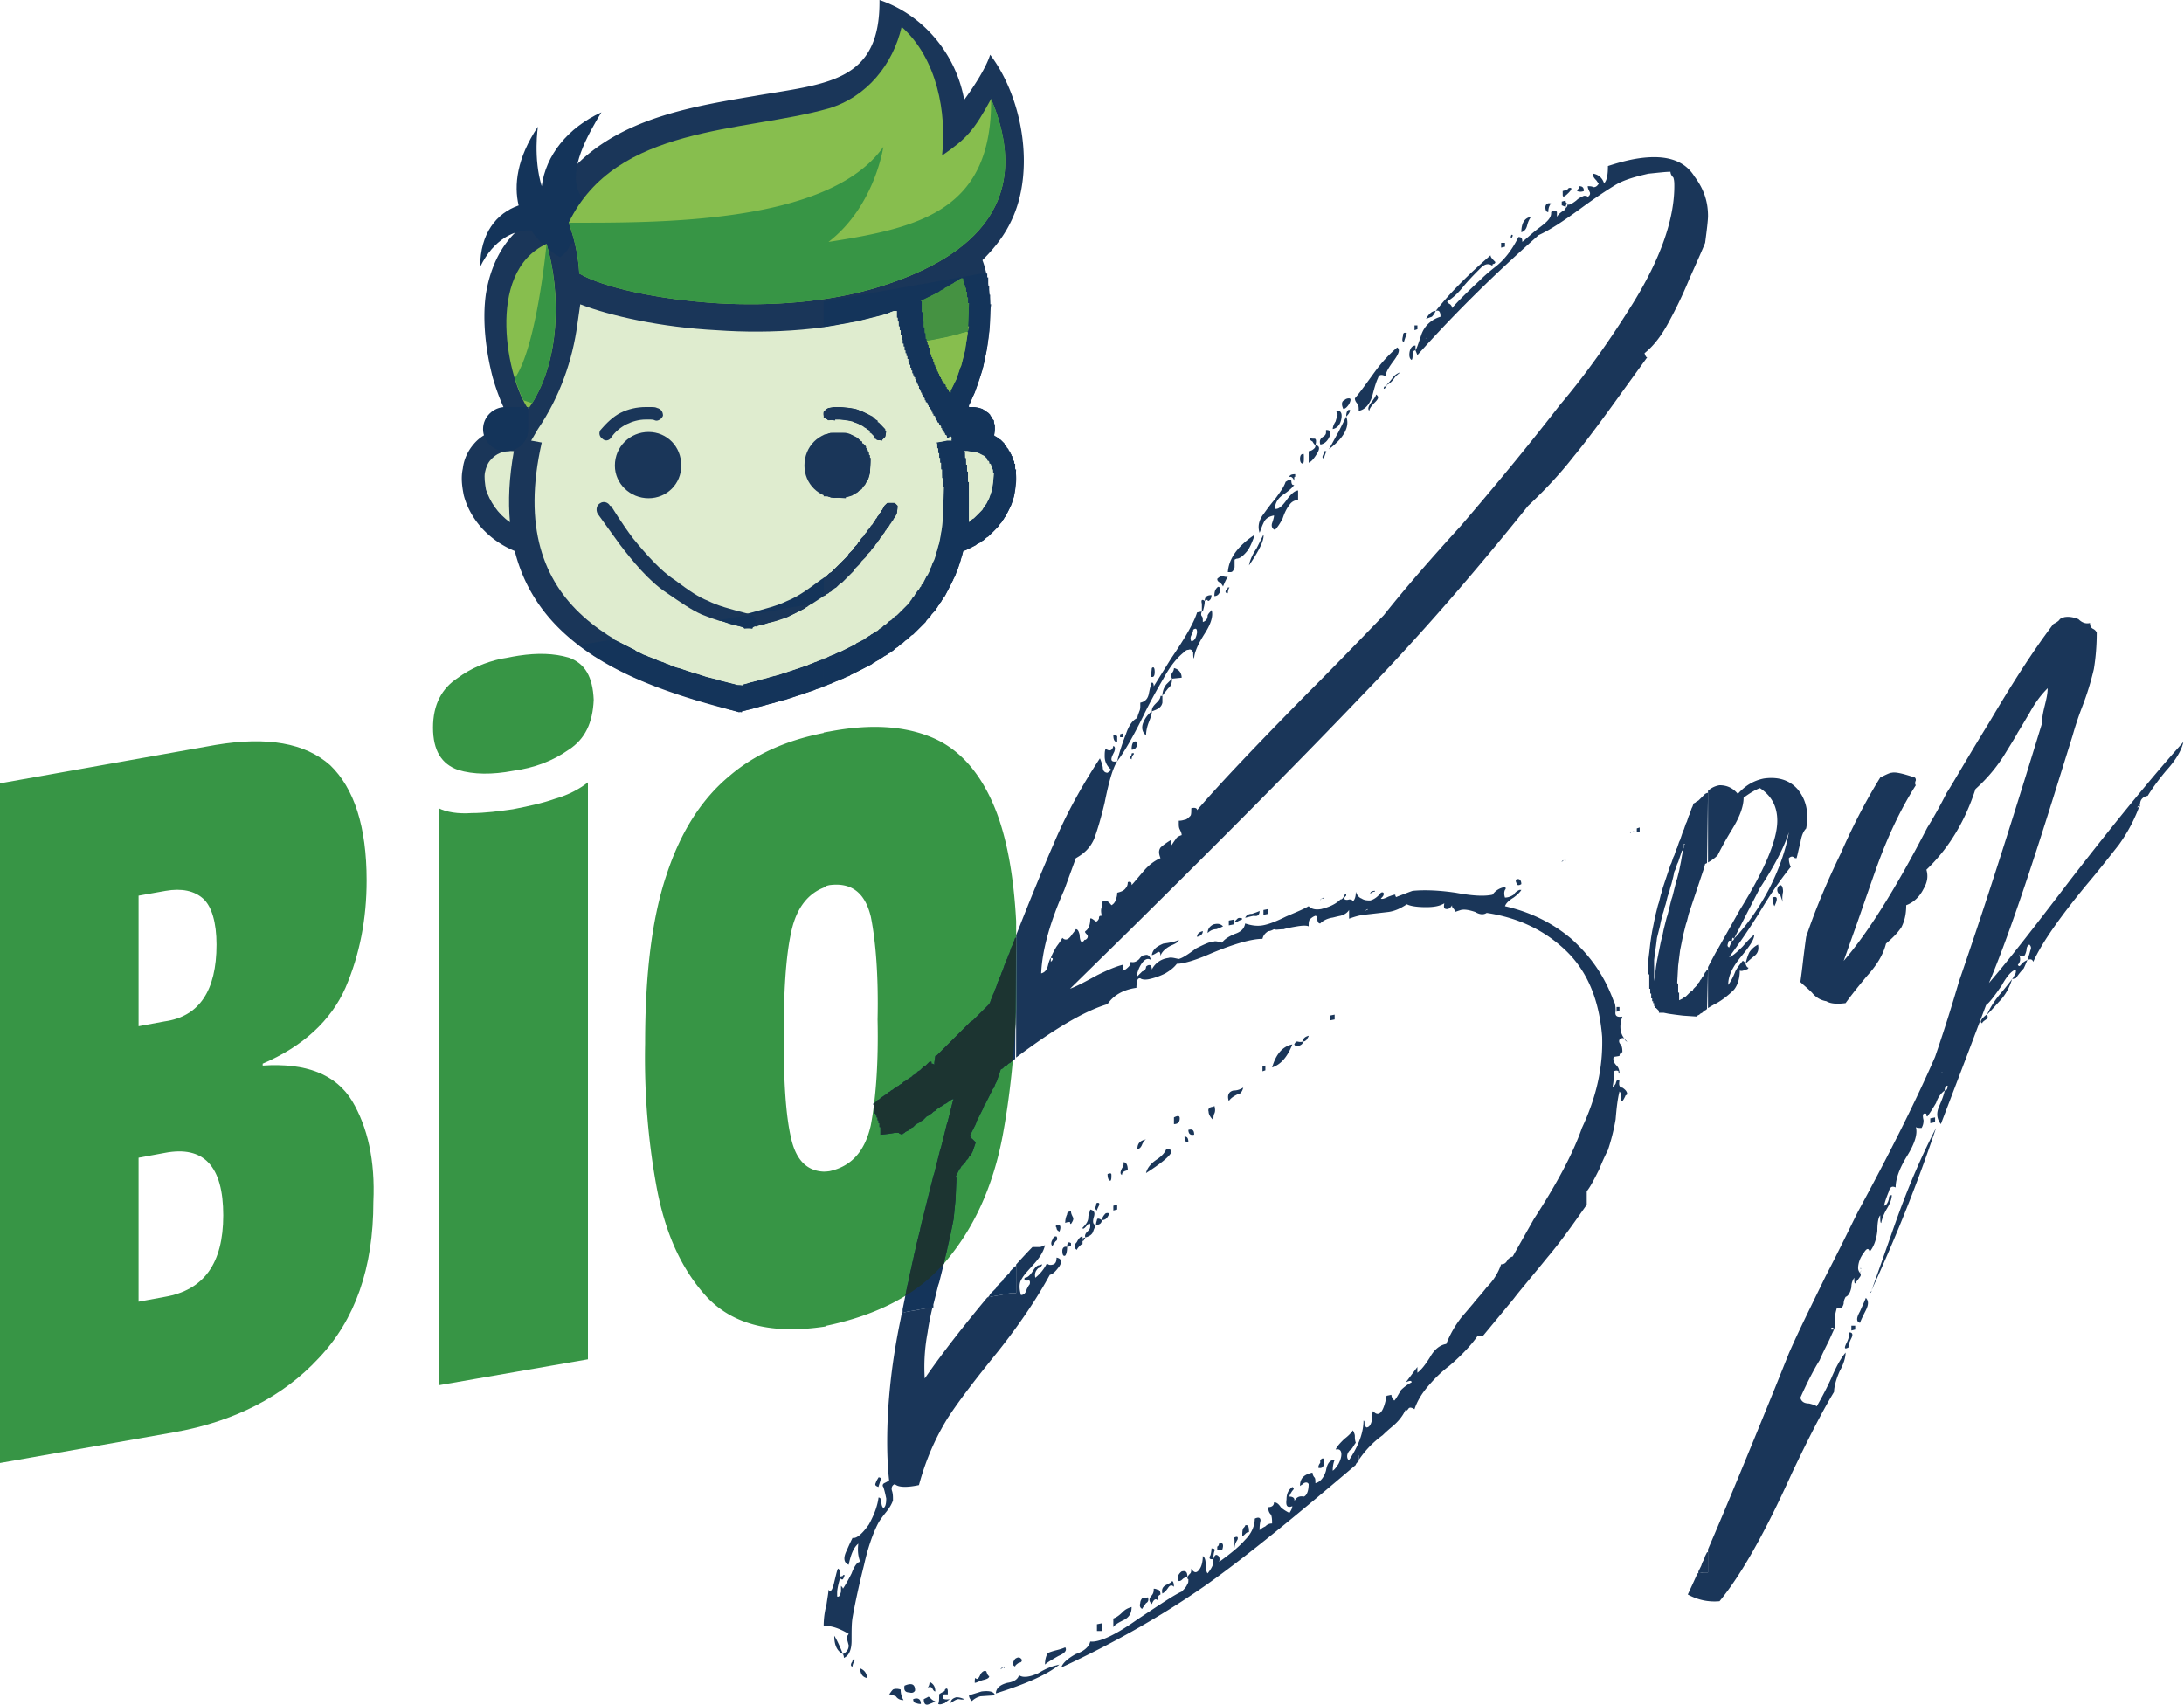 <?xml version="1.0" encoding="UTF-8"?>
<svg xmlns="http://www.w3.org/2000/svg" width="930" height="726" fill="none" viewBox="0 0 930 726">
  <path fill="#1A3659" d="M404.831 725.281c0-1.225.818-2.044 2.458-2.453 1.227 0 2.458.409 3.276.82-.818.408-1.64 0-2.458 0-.818 0-2.049.816-3.28 1.633h.004Zm27.863-327.041v52.158c16.177-12.185 29.149-19.862 38.926-22.754 2.458-3.68 6.556-6.133 12.291-6.949 0-.409 0-1.637.409-2.865 0-.816.412-1.224 1.23-1.224.413.408 1.64.816 3.689.408 2.049-.408 4.507-1.225 6.965-2.453 2.049-1.228 3.689-2.452 4.916-4.088 2.458 0 7.374-1.225 14.752-4.497 9.832-4.089 17.21-6.133 21.717-6.133.409-1.637 1.23-2.453 2.458-3.273.818 0 1.639-.408 2.458-.82.818.412 2.045 0 4.097 0 1.228-.408 3.28-.816 5.738-1.224 2.458-.408 4.098-.408 4.916 0 0-1.228 0-2.045.409-2.864.409-.409 1.228-1.228 2.458-1.637.409 0 .822.409.822 1.228 0 1.228.409 2.045 1.227 2.045 1.231-1.228 2.871-2.045 4.916-2.453.409 0 1.64-.411 3.689-.82 1.64-.408 2.871-1.224 3.689-2.452v3.68c1.231-.408 3.28-1.228 6.147-1.636l10.65-1.228c2.871-.408 5.329-1.636 7.787-3.269 1.636.817 4.507 1.225 8.195 1.225 3.28 0 5.738-.408 7.784-1.636-.409 2.044 0 2.452 1.23 2.452.819 0 1.64-.82 2.049-1.636 0 .408 0 .816.409 1.225.409.411.822.819.822 1.636l2.458-.817c1.64-.408 3.689 0 6.147.817 2.049 1.228 3.689 1.228 4.916.411 13.521 2.045 24.584 7.358 33.601 15.947 9.423 8.994 14.339 21.257 15.57 36.796.409 13.083-2.458 25.757-8.605 38.84-3.689 10.63-10.65 23.713-20.486 38.84l-9.014 15.947c-.409 0-1.231.408-2.049 1.228-.818 1.632-1.64 2.044-2.87 2.044-1.228 3.681-3.277 6.95-6.147 9.81-2.867 3.681-4.916 5.725-5.738 6.95-.409.408-2.049 2.452-4.916 5.725-2.867 3.68-4.916 7.358-6.556 11.446-2.458.412-4.916 2.045-6.965 5.725-2.049 3.273-3.689 5.314-5.328 6.542v-2.453l-4.916 6.541c1.639-.819 2.458-.819 2.458 0-1.637.817-3.277 2.041-4.507 3.269-1.228 2.045-2.049 3.681-2.871 4.497-.818-.819-1.227-1.636-1.227-2.452l-2.049.408c-1.231 6.95-3.28 9.406-5.738 6.541-.409.817-.409 1.637-.409 3.273-.412 2.452-1.231 3.68-2.458 3.68-.409-.408-.818-.816-.818-1.636s0-1.228-.409-1.228c0 4.905-2.049 10.63-6.147 16.763-.409 0-.818-.819-.818-1.636 0-1.228.818-2.452 2.049-3.272.818-1.228 1.23-2.045 1.639-2.453-.409-1.228-.409-2.044-.409-2.864 0-.816-.412-1.636-.821-2.452-.822 1.228-2.049 2.452-3.689 3.68-1.64 1.636-2.871 2.864-3.689 4.497 1.64-.408 2.458.408 2.458 2.044 0 1.228-.409 2.453-1.227 4.089-.822 1.228-1.64 2.453-2.458 2.864 0-2.044.409-3.68.822-4.497h-.822c-1.64.409-2.458 2.045-2.867 4.497-.822 2.865-2.458 4.906-4.507 5.317 0-1.228 0-2.044-.409-2.452-.409-.412-.822-1.228-.822-2.045-3.689.817-5.325 2.453-5.325 5.725.409-.411.818-.411 1.636-1.228.822-.408 1.64-.408 2.049.408 0 2.865-.821 4.906-2.049 5.317-2.049-.408-3.279.412-4.098 2.044.41-1.224-.409-2.044-2.048-2.044 0-.408.409-1.228 1.23-2.452.818-.82.818-1.228 0-1.637-1.64 1.228-2.458 2.861-2.458 5.317-.409 2.864.409 3.681 2.458 2.864 0 .817-.409 1.633-1.23 2.861-1.64-.82-2.868-1.636-3.689-2.453-.822-1.228-1.64-2.044-2.867-2.044 0 1.228-.822 2.044-2.458 2.044 0 1.633.409 2.453 1.23 3.273.409 1.224.409 2.452.409 3.68-1.23 0-2.049.409-2.867 1.225-.821.408-1.64.816-2.458 1.636 0-.82 0-2.452.409-4.089 0-1.228-.818-1.636-2.458-.819 0 2.864-1.23 6.133-4.098 8.994-2.87 3.272-6.555 6.133-11.062 9.402.409-1.633 0-2.453-.822-2.861-.818-.412-1.227.408-1.636 1.636v1.225c0 1.228-.822 2.864-2.459 4.905-.409-.408-.818-1.636-.818-3.681 0-2.044-.412-3.272-1.23-3.68 0 2.044-.41 4.089-1.231 5.317-1.227 2.044-2.458 2.044-3.689 0 0 .816 0 1.636-.409 2.044-.409.408-.822.82-1.231 1.636 0 .408 0 .816.409.816 0 1.228 0 1.637-.409 2.045-.409 1.224-1.227 2.044-2.458 3.269-2.87 1.228-9.014 5.317-18.849 11.858-9.832 6.949-16.388 9.81-20.077 9.402-.409 2.044-2.458 4.089-6.147 5.317-3.689 2.044-5.738 4.089-6.147 5.725 23.766-11.039 44.252-22.893 62.283-35.568 17.21-12.266 38.108-29.438 63.101-50.698 0-.411.409-.82.818-1.228.409 0 .409-.408.409-.816-.409 0-.409-.412-.409-1.228 0-.408 0-.408.409-.82v2.044c2.458-3.68 5.738-7.357 10.245-10.63.409-.408 1.64-1.636 4.098-3.68 2.458-2.045 4.507-4.497 5.738-7.358 0 .816.412.816 1.23-.408.409-.412 1.228-.412 2.458.408 1.231-3.681 3.28-6.95 6.147-10.222 2.458-2.864 5.329-5.725 8.605-8.178 5.738-4.905 9.836-9.405 12.294-13.082 0 .411.409.411 1.23.411.409 0 .409 0 .409.409l13.525-16.356c2.458-3.272 7.374-8.993 14.339-17.579 6.556-7.766 11.884-15.535 16.8-22.485v-5.725c1.64-2.044 3.28-5.317 5.329-9.402 1.64-4.089 2.871-6.542 3.689-8.178a87.104 87.104 0 0 0 3.279-13.082c.409-4.906.822-8.586 1.64-11.855.409.408.822 1.224.822 2.452-.413 1.228-.413 2.045.409 1.637.409-.409.818-1.228 1.227-2.045 0-.408.413-.408.822-.816 0-1.225-.822-2.045-2.049-2.864-1.231 0-1.64-1.225-1.231-2.861-.818-.82-1.231-.408-1.64 1.228-.818 1.225-1.227 1.633-1.227.816.409-1.636.409-3.272.409-6.133.818-.411 1.64-.411 2.049 0 0 .817 0 1.225.409.817 0-1.228-.409-2.453-1.231-3.273-1.227-1.224-1.636-2.452-1.227-3.68l2.458-.409c0-.816.409-1.228 1.231-1.636 0-.816 0-1.636-.409-2.861-.822-.819-1.231-1.636-.822-2.452.822-.817 1.64-.817 2.049-.408.409.816.822 1.228 1.231 1.228-2.871-2.453-3.689-6.134-2.049-10.63-2.458.408-3.28-.412-2.871-2.453 0-2.453-.409-3.681-.818-4.089-3.689-10.218-9.423-18.808-18.028-26.573-8.195-6.95-17.618-11.45-28.272-13.903.409-1.228 1.636-2.453 3.689-3.681 1.636-1.228 2.867-2.452 3.276-3.272h-.818c-.822.408-1.64.816-2.458 2.044-1.231.82-2.459 1.228-3.689 1.228-.413-1.228-.413-2.452 0-3.272.409-.408.409-.816 0-1.225-2.458.409-4.098 1.633-5.329 3.269-3.689.82-9.014.412-15.57-.816-8.195-1.228-14.342-1.228-18.437-.82-1.23.408-3.279 1.228-6.556 2.453-.409.408-.818 0-.818-.82-.821 0-1.64.412-2.87.82-1.64.816-2.867 1.224-3.277.816.819-.816 1.228-1.224 1.228-2.044 0-.408-.409-.82-1.228-.408-1.23 1.636-2.87 2.86-4.507 3.272-1.23 0-2.458 0-3.688-.82-1.231-.408-2.049-1.636-2.458-2.864 0 2.044-.409 3.272-1.231 4.089-.409-.82-.822-.82-1.64-.82-1.231.412-2.049 0-2.049-.408s.409-.817.818-1.225v-.82c-.409.409-.818.409-.818.82-.409.817-.821 1.633-1.64 1.633-2.049 2.044-4.916 3.272-8.195 4.089-2.458.408-4.098 0-5.326-1.228-2.87 1.636-6.146 2.864-9.835 4.497-4.098 2.044-7.374 3.272-9.832 3.68-2.458.409-4.916 0-7.374-.819-.413 2.452-2.049 3.68-4.507 4.497-2.867 1.224-4.507 2.452-5.326 3.68-1.639-.408-2.87-.82-3.688-.408-1.64 0-4.098 1.225-7.378 2.861-3.279 2.452-5.737 4.088-7.374 4.497-2.049-.412-3.28-.82-4.507-.412a9.01 9.01 0 0 0-6.965 4.905c0-.408 0-.816-.409-1.636-.409-.408-1.231-.408-2.049.408 0 .82-.409 1.636-1.636 2.045l-2.458 2.452c.409-2.452 1.23-4.497 2.458-6.133 1.227-1.633 2.458-2.044 3.688-1.225-.409-1.636-1.23-2.452-2.458-2.044-.818 0-1.636.412-2.458 1.636-1.23 1.225-2.458 1.633-3.688 1.225 0 .816-.409 1.636-.822 2.044-.818.82-1.636 1.636-2.867 1.636.409-.408.409-1.224.409-2.452-3.276.816-6.965 2.452-11.063 4.497-4.507 2.452-8.196 4.497-11.472 5.725l24.993-24.529c41.793-41.293 74.573-74.408 99.16-100.165 24.584-25.349 47.94-52.331 70.888-80.952 6.965-6.542 13.521-13.491 19.258-20.849 5.738-6.95 12.703-16.355 20.899-27.802l10.653-14.719c-.409.409-.821-.411-1.23-1.636 4.098-3.272 7.374-7.769 10.241-13.083 2.871-5.316 5.738-11.038 8.605-17.987 2.87-6.542 5.328-11.859 6.965-15.947.808-6.038 1.217-9.695 1.231-11.369v-.078c0-6.541-2.049-11.858-5.738-16.763-4.507-7.358-13.108-9.81-26.224-7.358-2.049.408-5.737 1.228-10.653 2.864 0 3.68-.41 6.134-1.637 7.358-.822-2.453-2.458-3.68-4.507-4.089-.409.817 0 1.633 1.231 2.861.818 1.228 1.227 1.636.818 1.636-.818 1.228-1.64 1.228-2.049 1.228-.818-.411-1.64-.411-2.458-.411 0 .82.409 1.636.818 2.452.409.817 0 1.636-.818 2.045-.412-.409-.822-.409-1.64-.409-.821.409-2.049.817-3.279 2.045-1.64 1.224-2.871 2.044-3.689 1.636 0 .816-.409 1.228-.818 1.636 0 .408-.413.817-1.231 1.225-1.231.82-2.049 1.636-2.458 2.452v-2.044c-.413-.816-1.231-.816-2.458 0v.412c0 2.044-1.64 3.68-4.916 6.133-3.28 2.452-5.738 4.905-7.374 6.133 0-1.636-.413-2.044-1.64-2.044-2.867 5.725-6.147 9.81-9.832 12.671-3.689 2.864-5.738 4.905-6.147 5.316-5.738 5.314-9.836 9.403-12.294 12.263 0-.816-.409-1.224-.818-1.636-.821-.408-1.231-.816-1.231-1.228 2.049-1.224 4.507-3.269 7.374-6.949 2.459-2.865 4.917-5.317 6.965-7.358 1.64-1.636 3.28-2.045 4.917-.82 0-.408 0-.816.412-.816.409 0 .818-.409.818-.817-1.23-1.228-2.049-2.044-2.049-2.864-9.423 8.178-17.209 15.944-23.356 23.713 1.231-.412 2.049 0 2.049 2.453-4.098 1.227-6.965 4.088-8.196 7.765-1.231 3.681-2.049 6.134-2.458 6.542l.818 2.044c16.392-18.396 33.601-35.159 51.629-51.106 4.507-2.044 10.245-5.725 18.028-11.447 6.147-4.497 11.063-7.766 15.161-10.222 3.689-2.044 8.196-3.272 13.524-4.496 4.098-.409 7.374-.82 9.423-.82 0 .82.409 1.636 1.231 2.452.409 1.228.409 2.453.409 3.68 0 13.903-5.738 30.663-17.619 49.879-9.423 15.127-19.667 29.846-31.139 43.337-11.063 14.311-24.997 31.479-42.203 51.514-12.294 13.491-23.356 26.166-32.779 38.024-11.063 11.447-22.126 22.897-32.78 33.527-21.304 21.668-36.877 38.02-46.709 49.47 0-.82-.822-1.228-2.458-.82 0 1.636 0 2.864-.41 3.272-.821.82-1.639 1.636-2.458 1.636-1.23.409-2.049.409-2.458.409v1.228c0 .816 0 1.636.409 2.452.413.817.822 1.636.822 2.453-1.231.408-2.049.816-2.458 1.633-1.231 1.636-1.64 2.452-2.049 2.864v-2.453c-2.049 1.228-3.689 2.453-4.507 3.273-.818 1.228-.818 2.452 0 4.497-2.87 1.228-5.328 3.269-7.374 5.725-2.458 2.864-4.098 4.905-4.916 5.724 0-1.228-.409-1.636-1.64-1.228 0 1.228-.409 2.045-.818 2.453-.818 1.225-2.049 1.633-3.689 2.044 0 .409 0 1.228-.409 2.453-.409 1.636-1.231 2.453-2.049 2.864-1.227-1.636-2.458-2.452-3.689-1.636-.409.816-.409 1.636-.409 2.453-.409.819-.409 2.044 0 3.68-.818 0-1.227 0-1.227 1.228-.409.817-.822 1.228-1.231 1.228-1.23-.82-2.049-1.636-2.458-1.228 0 2.864-.821 4.497-2.049 5.317-.409.408 0 .816.822 1.636.409.817 0 1.636-.822 2.045h-.409c-.409.819-.818.819-1.227.819-.409 0-.822-1.228-.822-2.864-.409-1.636-.818-2.452-1.64-2.452-.409.819-1.227 1.636-2.049 2.864-1.23 1.636-2.458 2.044-3.688.816-.409.82-1.231 2.045-2.458 3.681-1.231 2.044-2.049 3.68-2.458 4.905.412 0 .821 0 .821.411 0 .409-.409.817-.821 1.225v-1.636c-.409.411-.819 1.636-1.228 3.272-.412 1.636-1.23 2.861-2.87 3.273.409-9.811 3.689-21.669 9.835-35.571l4.916-13.491c3.689-2.045 6.147-4.497 7.784-8.178 1.23-3.272 2.87-8.586 4.507-15.535 1.639-8.178 3.279-14.311 5.328-17.58-1.64.408-2.458 0-2.458-.82 0-.816.413-1.632 1.231-3.269.412-1.228.412-2.044-.409-2.452-.409 2.041-1.64 2.452-3.28 1.224-.409.817-.409 2.045-.409 3.273 0 2.044.822 4.089 2.867 5.725l-1.636 1.228c-1.231 0-2.049-.82-2.049-2.453-.409-1.633-.818-2.861-1.228-3.68-7.783 11.858-14.342 23.712-19.667 36.387-4.555 10.382-9.877 23.339-15.983 38.871l-.027.006Zm0 140.291v12.174h-2.049l-2.458.409-2.049.408-2.458.408-2.049.408-1.186.197c-9.785 11.76-18.798 23.159-26.677 34.554a79.044 79.044 0 0 1 1.231-19.624c.409-3.065 1.125-6.636 2.096-10.722l-.457.092-4.916.816-2.049.412-2.458.408-2.049.408-1.135.188-.504 2.673c-3.689 17.58-5.738 35.16-5.738 52.331 0 7.358.409 12.675.818 16.355-.409.412-1.227.82-2.045 1.228-.822.408-.822 1.228-.413 1.636.413 1.228.822 2.861 1.231 4.906 0 2.452-.409 3.68-1.231 4.088-.409-.408-.818-1.228-.818-2.452 0-1.225-.413-2.041-1.231-2.041-.409 3.269-1.64 6.949-4.098 11.446-2.87 4.089-5.328 6.133-6.965 5.725-.409.817-1.227 2.453-2.458 5.317-1.64 3.272-1.231 5.313.818 6.133.822-4.089 2.049-7.358 4.098-8.994-.412 3.273 0 5.725.819 7.766-1.231 0-2.459 1.636-3.689 4.905-1.64 3.273-2.871 5.317-3.689 6.542 0-.412-.409-.82-.818-1.228v2.452c-.413 1.636-.822 2.453-1.64 2.045v-1.633c0-1.228.412-3.273 1.231-6.133.412-2.045 0-3.681-.819-4.089-.412.408-.821 2.452-1.639 5.725-.819 3.68-1.64 4.497-2.458 3.272 0 1.228-.409 3.273-.819 6.133-.808 3.218-1.217 6.045-1.227 9.249v.154c2.867-.409 6.556.819 10.65 3.272l-.818 1.228c0 .82.409 2.044.818 3.681 0 1.636-.818 2.86-2.458 3.68.41.82.41 1.228.41 1.636 2.048-.816 3.279-3.272 3.279-7.357 0-4.497 0-7.358.409-9.814 1.231-6.95 2.871-14.308 4.916-22.485 1.64-7.358 3.689-13.083 5.738-17.172.818-1.636 2.049-3.272 3.689-5.316 1.64-2.045 2.458-3.681 2.87-4.906v-.408c0-1.228 0-2.452-.412-3.68-.409-1.228 0-2.453 1.231-2.864 1.23 1.228 4.507 1.636 10.244.408 2.867-10.627 6.965-20.033 12.294-28.618 5.325-8.178 12.699-17.58 21.304-28.21 9.423-11.855 16.8-22.897 22.126-32.707 1.639-.408 2.87-2.044 4.098-3.68 1.23-2.045.821-3.269-1.228-3.681 0 1.636-.409 2.453-1.231 2.864-1.23.408-2.048.408-2.87-.411-1.227 2.452-2.867 4.497-4.916 6.133-.409-1.636 0-2.864 1.227-4.089 1.231-.408 1.64-1.228 1.64-1.636l-1.227.408c-.822 0-1.64.82-2.458 2.044-1.231 2.045-2.458 3.273-3.689 3.273-.409.816 0 1.224 1.231 1.224.818-.408 1.227.412.818 1.637-.409.408-.818 1.224-1.227 2.041-.41 1.636-1.231 2.452-2.459 2.452-.818-2.864-.818-5.317.41-6.949.821-1.637 2.87-3.681 5.737-6.95 2.458-2.861 3.689-5.313 4.098-7.358-.818.408-1.64.82-2.458.82h-2.87c-1.119 1.116-3.464 3.579-6.965 7.45l-.004-.007Zm-20.077 183.478 5.329-1.633c3.28-.408 5.329 0 5.738 1.633l-6.147.411c-1.64.408-2.867 1.228-3.689 2.045-.822-.817-1.231-1.637-1.231-2.453v-.003Zm-19.258 1.636 1.64-.82c.409-.408.818 0 1.227.408.412.412 1.231 1.228 2.049 1.228-.409.408-1.227.817-2.458 1.225-1.64.82-2.458 0-2.458-2.041Zm-1.231 2.041c-.409 0-1.231 0-2.049-.409-.822 0-1.231-.816-1.231-1.632 2.049-.82 3.28 0 3.28 2.041Zm7.787-4.089c.409-.408 1.227-.816 2.045-1.225.413-.408.413-.408.413-.819.818-.817 1.23-.409 1.23.819v1.225h-1.639c-1.228 1.636-.41 2.453 2.458 2.044-.409.409-1.231.817-2.049 1.633-1.231.408-2.049.82-2.871.408.413-.816.413-2.041.413-4.088v.003Zm34.006-8.178c1.64 1.225 4.507.817 8.196-.816 3.28-2.044 5.738-2.864 7.378-3.272l1.636-.409c-4.916 4.089-13.93 8.178-27.045 12.263 0-2.044 1.64-3.68 4.916-4.497 2.871-.408 4.507-1.636 4.916-3.272l.003.003Zm-18.437 1.225c.41.82 1.228.412 2.049-1.633.822-1.228 1.64-1.636 2.458-1.228.41 1.228.822 2.045 1.231 2.045 0 .816-.821 1.228-2.458 1.636-1.64.408-2.87 1.228-3.689 1.228 0-1.228 0-2.045.409-2.045v-.003Zm-20.485 4.089c.409-.412.818-1.228.818-2.453 1.64.817 2.458 2.041 2.458 4.089-.409 0-.818-.408-1.228-1.228-.409-.82-1.23-.82-2.048-.408Zm-5.329 1.228c-.413.816-1.231 1.224-2.458.816-1.64 0-2.458-.816-2.049-2.864 2.871-1.225 4.507-.816 4.507 2.044v.004Zm-6.147-.412c0 1.636.413 3.273 1.231 4.497-1.231 0-2.458-.408-3.28-1.636-1.227-.412-2.049-.82-2.87-.82.412-.408.821-1.224 1.64-2.044.818-.408 2.048-.408 3.276 0l.003.003Zm44.252-9.81c0 .816 0 .816-.409.408-.41 0-.819.408-1.228.816 0-.408.409-.816 1.637-1.224Zm4.507 0c-1.231-.408-1.231-1.636 0-3.273 1.23-.816 2.049-.816 2.867.409 0 .819-.409 1.228-1.228 1.228-1.23.819-1.639 1.228-1.639 1.636Zm12.702-.817c0-2.044.409-3.68 1.231-4.905.818-.411 2.049-.82 3.689-1.228 1.64-.408 2.867-.816 3.689-1.224.818 1.224 0 2.452-2.871 3.68-2.867 1.633-4.916 2.861-5.738 3.681v-.004Zm-75.803 5.722c-2.049-.408-2.871-2.041-2.871-4.089 2.049.82 2.871 2.453 2.871 4.089Zm97.929-20.032v-2.864l2.049-.409v3.273h-2.049Zm-104.076 15.127c-.818 0-.818-.817-.409-1.636.409-.409.409-.82.409-1.228.818-.409 1.231 0 .818.408-.409.82-.818 1.636-.818 2.452v.004Zm111.041-20.441c1.231-.411 2.458-1.228 4.098-2.864 1.231-1.228 2.458-1.636 3.689-2.044 0 2.452-.819 4.089-2.867 5.317-2.458 1.228-4.098 2.044-4.917 3.272v-3.681h-.003Zm12.294-4.088c-.822-.409-1.231-1.225-.822-2.453 0-.816.413-1.636.822-2.044l2.458-.409c.409 1.225 0 2.045-.822 2.453-.818 1.228-1.227 1.636-1.636 2.453Zm4.098-2.045c-1.231-1.224-1.231-2.044-.41-3.272.819-.817 1.228-1.633 1.228-2.861v-.408c.409 0 .821 0 1.64.408.821 0 1.23.816 1.23 2.044-.818.409-1.23.817-1.23 2.453-.819-.816-1.64-.408-2.458 1.636Zm4.506-4.497c-.409-1.636 0-2.864 1.64-3.68 1.64-.82 2.458-1.228 2.458-1.637.409 0 .819.817.819 2.453-.819-.816-1.64-.816-2.458.408-.822 1.228-1.64 2.045-2.459 2.453v.003Zm-139.722 17.988c.818 1.228 2.049 3.681 3.688 7.766-2.458-1.228-3.688-3.681-3.688-7.766Zm146.691-23.305c-.818-1.228-.409-2.864 1.231-4.088 1.639-.409 2.458 0 2.458 2.452-.819 0-1.64.408-2.049.817-.409.408-.819.819-1.64.819Zm13.933-13.902c1.231 0 1.64.412 1.231 1.228-.409 1.225-.409 2.453-.409 3.272-1.64.409-2.049-.408-1.231-1.636.409-1.636.409-2.452.409-2.864Zm2.458-.816c.409 0 .822-.82.822-1.637 1.64 0 2.049.817 1.231 3.273h-2.049v-1.636h-.004Zm7.374.408c-.409 0-.409-.408 0-1.636 0-1.637 0-2.453-.409-2.453 1.64-.82 2.049-.412 1.64.816-.821 1.228-1.231 2.453-1.231 3.273Zm3.28-4.905c0-1.225 0-2.453.409-3.273.409-.408.822-.816.822-1.224 1.231-.409 1.64.408 1.64 2.864-.822 0-1.231.408-1.64.816-.413.408-.822.817-1.231.817Zm-171.275 17.987c0-.408 0-.408.413-.816.409 0 .818 0 .818-.408.818-.412.818 0 .409.816-.409 1.225-.818 1.225-1.64.408Zm203.646-47.017c0-.816.409-1.636.818-2.044v-1.225c1.23-1.228 1.64-.82 1.64.816 0 2.045-.819 2.865-2.458 2.453ZM374.1 633.284c-1.227-.409-1.64-.82-1.227-1.637.409-1.228.818-1.636 1.227-2.452.818 0 1.231.408.818 1.224-.409 1.637-.818 2.453-.818 2.865Zm79.493-98.532c-.822.408-1.231-.412-1.231-2.045 0-1.228.821-2.044 2.049-1.636 0 2.044-.409 3.269-.818 3.681Zm2.458-4.089-1.64.411c0-1.636.409-2.452 1.64-1.636v1.225Zm6.146-3.681c-.409.82-.818 1.636-1.227 1.636v-1.228l1.227-.411v.003Zm-1.227-.408v.82c-.409 0-.409 0-.409.408s0 .82.409.82v1.224c-.409 0-.818.409-1.231.817-.409.411-.818.82-1.23 1.636-1.228-.82-1.228-2.044 0-3.272.821-1.637 1.639-2.453 2.458-2.453h.003Zm-12.703 4.089c-.821-.408-.821-1.633 0-2.861.409-1.228.819-1.228 1.64-1.228.409.82.409 1.636-.409 2.044-.822 1.225-1.231 1.633-1.231 2.041v.004Zm18.437-8.994c0-.408 0-.82.409-2.045 0-.816.822-.816 2.049 0 0 1.228-.818 2.045-2.458 2.045Zm-15.569 2.861c-.819-.409-1.228-.817-1.228-1.636-.409-.409-.409-.817 0-1.225 1.64-.408 2.049.816 1.228 2.861Zm19.667-7.766c1.231-.408 1.64 0 1.231.82-.818 1.632-1.64 2.04-2.871 2.04 0-.408.409-1.632 1.64-2.86Zm3.28-1.228v-2.045l1.64-.408v2.045l-1.64.408Zm-9.832-.408c1.636.408 2.049 1.228 1.636 2.864-.818 2.452-.409 3.68.822 3.68-.409.817-.822 1.633-1.231 2.861-.409 1.228-1.636 2.044-3.28 2.453-.409-.817 0-1.633.822-2.453.822-.816 1.231-1.228 1.231-2.452 0-1.228-.409-1.229-1.231-.409-1.231 1.633-2.049 2.045-2.049 1.225 1.64-1.633 2.458-2.861 2.458-4.497 0-.816.413-1.636.822-3.272Zm-10.654 5.725c0-1.637.409-2.861.818-3.681 0-.816.409-1.228 1.64-1.228 0 .82.409 1.636.822 2.453.409.816 0 1.636-.822 2.864-.409 0-.409-.412-.409-.82-.409 0-1.231 0-2.049.408v.004Zm13.521-5.317c-.818-.408-.818-1.225-.409-2.045 0-.408 0-.816.409-1.228.822 0 1.231 0 .821 1.228-.409.82-.821 1.637-.821 2.045Zm5.738-12.675c-.819 0-1.228-1.224-1.228-2.864 1.228-.408 1.637-.408 1.637.412 0 1.228 0 2.044-.409 2.452Zm4.916-2.452c-.822-.412-.822-1.228 0-2.865.821-1.228.821-2.044.409-2.452 1.23-.408 2.049.816 2.049 3.272-1.637.408-2.458.817-2.458 2.045Zm10.241-.82c.412-2.045 2.049-4.089 4.507-5.725 2.458-1.636 3.689-3.269 4.098-4.497 1.23-.412 2.049 0 2.049 1.636-1.228 2.045-4.916 4.905-10.654 8.586Zm18.028-13.083c-1.228 0-1.637-.816-1.637-2.452 1.228 0 1.637.816 1.637 2.452Zm-21.717 2.864c0-2.452 1.231-3.68 3.689-4.088-.818.411-1.227 1.228-1.637 2.044-.409 1.225-1.23 2.044-2.048 2.044h-.004Zm24.178-6.133c-1.64.408-2.458-.411-2.458-2.044 1.64-.408 2.458 0 2.458 2.044Zm-8.605-4.497v-2.861c1.64-.819 2.458-.819 2.458.409 0 1.632-.818 2.452-2.458 2.452Zm16.801-1.636c-1.231-1.225-2.049-2.453-2.049-3.681-.409-1.224.409-2.044 2.049-2.044l.409-.408c.409 1.228.409 2.452 0 3.269-.409.82-.409 1.636-.409 2.864Zm6.556-8.178c-.822-2.452 0-4.088 2.049-4.496 2.049 0 3.279-.817 4.098-1.229-.409 1.637-1.228 2.865-2.458 2.865-1.64.816-2.868 1.636-3.689 2.864v-.004Zm165.128-38.023v-2.044h1.231v1.636l-1.231.408Zm-150.786 25.349v-2.044l1.231-.412v2.044l-1.231.412Zm4.098-1.636c1.64-5.725 4.507-8.994 8.605-9.814-2.049 5.317-4.916 8.586-8.605 9.814Zm9.423-9.814c.409-.816.818-1.225 1.231-1.225.409 0 1.231.409 2.458 0 0 .817-.409 1.225-1.227 1.637-1.231.408-2.049.408-2.458-.412h-.004Zm6.147-3.681c0 .412-.412.82-.822 1.637-.409.408-.821.819-1.639.819 0-1.228.818-2.044 2.458-2.452l.003-.004Zm9.014-6.541v-2.044l2.049-.409v2.045l-2.049.408Zm-64.332-34.343c0 .82-1.227 1.636-3.279 2.453-2.458 1.228-4.098 2.864-4.507 4.497 0-1.637-.409-2.045-1.231-1.637-1.231.817-2.049 1.225-2.458 1.225.409-2.453 2.049-3.68 4.916-4.905 2.871-.408 5.329-.817 6.556-1.636l.003.003Zm145.87-23.713c-1.231.817-2.049.408-2.049-.411-.409-.817-.409-1.225 0-1.633 1.231-.408 2.049.408 2.049 2.044Zm-138.083 22.485c0-1.224.818-2.044 2.458-2.452 0 1.228-.822 2.044-2.458 2.452Zm4.507-1.636c0-1.636.818-2.861 2.458-3.681 1.636-.408 2.867-.408 4.098.82-.822.408-1.64.817-2.871 1.225-1.64 0-2.87.82-3.689 1.636h.004Zm14.752-6.133c0 .408-.41.408-1.228.816-.821.412-1.64.82-2.049.82 0-.408.409-.82 1.231-1.636.409-.408 1.231-.408 2.049 0h-.003Zm-5.738 2.864v-2.044l2.049-.409v2.045l-2.049.411v-.003Zm143.411-27.802c0 .412 0 .412-.412 0-.409 0-.818.412-1.231.82 0-.408.413-.82 1.64-.82h.003Zm-81.132 13.083c0 .408-.409.408-.818.408-.409.412-.822.412-1.231.82 0-.82.822-1.228 2.049-1.228Zm-47.531 10.222v-2.044l2.049-.409v2.045l-2.049.408Zm-7.783 1.228c.409-.82 1.231-1.636 2.867-1.636 1.231-.408 2.458-.82 3.28-1.228 0 1.636-.819 2.452-2.458 2.044-2.049.408-3.28.82-3.689.82Zm33.598-8.586c0 .408 0 .408-.41.408-.409 0-.821 0-1.23.82 0-.411.409-.82 1.64-1.228Zm131.939-28.21c0 .412 0 .412-.409 0-.409.412-.818.412-1.227.82 0-.408.409-.408 1.636-.82Zm1.231.412v-1.636l1.231-.408v2.044h-1.231Zm-215.118-31.074c-.818-.408-.818-.816-.409-1.225.409-.408.409-.816.409-1.228.822-.408 1.231 0 .822.412-.409.408-.822 1.225-.822 2.041Zm0-4.089c0-2.861.822-4.089 2.459-3.272 0 2.044-.819 3.272-2.459 3.272Zm-4.916-5.313v-1.228l1.231-.412v1.636h-1.231v.004Zm-1.227 2.041c-1.231 0-1.64-1.225-1.64-2.861.822 0 1.231 0 1.64.408v2.453Zm12.29-2.861c-1.636-1.228-2.045-3.272-1.227-5.317.818-2.044 2.049-3.68 3.689-4.905 0 1.225-.409 2.453-1.231 4.497-.818 2.045-1.231 4.089-1.231 5.725Zm6.147-16.763h.818v2.864c-.409 2.041-2.049 2.861-4.507 3.681 0-1.637.819-2.453 2.049-3.681 1.231-1.228 1.64-2.044 1.64-2.864Zm4.507-6.95.413-.408c0 1.636-.413 3.272-1.64 4.089-1.231 1.636-2.049 2.452-2.458 3.272 0-1.636.409-3.272 1.64-4.905.821-.816 1.639-1.636 2.048-2.044l-.003-.004Zm4.507-.816-4.098.408c-.412-.816-.412-1.636 0-2.453.409-.408.818-1.224.818-2.041 2.049.409 3.28 2.041 3.28 4.089v-.003Zm-13.112-.408.409-3.681c.819-.82 1.228 0 1.228 1.633 0 1.636-.409 2.452-1.637 2.044v.004Zm18.028-20.036c0 .82-.412 1.636-.822 2.453-.409.816-.409 1.636 0 2.452 1.231 0 2.049-1.228 2.459-3.68 0-1.637-.413-2.045-1.64-1.228l.003.003Zm1.64-7.358 2.049-.408c-.413.82-.413 1.636 0 2.044.409.409.409 1.228.409 2.453 1.231-.412 2.049-1.228 2.049-2.864.409-.817.818-1.228 1.231-1.636.409 0 .409-.409.409-.82.821 2.452 0 5.725-2.871 10.222-2.867 4.497-4.507 8.177-4.507 10.63-.409-.408-.409-1.228-.409-2.453-.412-1.228-1.231-1.636-2.049-1.228-.818 0-1.227.409-1.636.82-3.689 2.861-6.556 6.95-9.018 11.447-2.867 4.905-5.325 9.402-7.783 14.31-4.916 10.219-9.014 17.172-11.881 20.849.818-3.272 2.049-7.358 3.689-11.446 1.227-3.681 2.87-6.134 4.916-6.95 0-.82.412-1.636.822-2.861.409-.82.409-1.636.409-2.452v-1.225c2.049-.412 3.279-1.636 3.688-4.089.413-2.044.822-3.68 1.231-4.497.409 0 .818.408.818 1.636l7.374-11.858c6.147-8.994 9.836-15.535 11.067-19.624h-.007Zm2.049-.408v-3.272c-.413-1.637 0-2.045 1.227-1.228 0 1.636-.409 2.864-.818 4.497h-.409v.003Zm2.867-4.497c-.409 0-.409 0-.409-.408-.409 0-.818 0-1.231.408 0-1.633.822-2.452 2.871-2.452 0 1.228-.409 2.044-1.231 2.452Zm8.196-3.269c-.822 0-1.231-.411-.822-1.228.409-.408.822-.816.822-1.224.818 0 .818 0 .409.408-.409 1.224-.409 1.633-.409 2.044Zm-4.507-2.452c.409-.412.821-.412 1.23.408 0 .816 0 1.633-.409 2.044-.412.817-1.23 1.228-2.049 1.228 0-2.044.41-2.864 1.228-3.68Zm0-3.681c.821-.82 1.64-1.228 2.458-1.228.409.408 1.227.408 2.049.408-.413.408-1.231 2.045-2.049 4.089-.409-.816-.822-1.228-1.231-1.636-.822-.408-1.231-.817-1.231-1.633h.004Zm19.667-18.808c.41 2.045-1.639 6.542-6.146 13.083.409-2.453 1.636-4.905 3.279-7.358 1.228-2.452 2.046-4.089 2.867-5.725Zm-12.293 10.63v3.273c-.409 1.228-.818 2.044-1.637 2.044h-1.23c.409-5.725 4.098-11.038 11.472-15.947-.822 2.453-1.64 4.497-2.867 6.542-1.64 2.044-3.28 3.68-4.917 3.68l-.821.408Zm10.654-11.446c-.819-2.453-.409-4.905 1.23-7.358 1.231-1.636 2.868-4.089 5.329-6.949 2.049-2.865 3.689-4.906 4.507-7.358 1.231-.82 2.049-1.228 2.458-.408 0 1.224.409 2.041 1.227 1.632-.409.82-2.049 2.453-4.507 4.089-2.458 1.636-3.688 3.681-3.688 6.133 1.227.409 2.867-.816 4.916-3.68 2.049-2.864 3.688-4.089 4.916-4.089v4.089c-1.64 0-2.867.816-3.689 2.044-1.231 1.636-2.049 3.273-2.867 5.725-1.231 2.453-2.458 4.089-3.28 4.905-1.231-.408-1.64-1.636-1.231-2.864.41-1.224.822-2.452.822-3.269-2.049.408-3.689 1.225-4.507 3.269-.822 1.636-1.231 3.272-1.64 4.089h.004Zm14.751-22.077c-.409-1.228-1.227-2.044-2.049-1.636 0-.816.822-1.225 2.458-1.225v1.225c-.409-.408-.409 0-.409 1.636Zm12.703-9.405c-.818-.408-.818-.817-.409-1.633.409-.82.409-1.228.409-1.636.822 0 1.231 0 .822.411-.413 1.228-.822 2.045-.822 2.861v-.003Zm-9.014 2.044c-.818 0-1.227-.82-1.227-2.044 0-1.225.409-2.045 1.227-2.045.409-.408.409.412.409 1.637 0 1.227 0 2.044-.409 2.452Zm2.458-5.317c.818 0 1.636-.408 2.458-1.224.409-.408.409-.817.409-1.228 1.64 0 2.049 1.228.822 3.272-1.231 2.044-2.458 3.681-3.689 4.089v-4.909Zm.409-5.721c.409.408 1.227.408 2.049.408.818 0 .818 1.225.409 2.861-.409-.408-.818-.817-1.231-1.636-.818-.409-1.227-.817-1.227-1.633Zm4.507 2.861c-.409-1.637 0-2.453 1.231-3.273.818-.408 1.231-1.228 1.231-1.636v-1.225c1.639 0 2.049.409 1.639 2.453-.821 2.044-2.049 3.272-3.688 3.681h-.413Zm3.689 2.044c1.231-2.044 2.458-4.497 4.098-7.358 1.227-2.452 2.458-4.905 3.276-6.541 1.64 4.089-.818 8.997-7.374 13.902v-.003Zm8.605-16.763h.409c0 .819-.409 1.636-1.64 2.86 0-1.632.412-2.86 1.231-2.86Zm-6.965 8.177c0-.82.409-2.044 1.23-3.272.41-1.636.819-2.453.819-2.864 0-.817-.409-1.225-.819-1.637 2.049-.408 2.868.82 2.458 3.273-.409 2.452-1.639 4.089-3.688 4.497v.003Zm15.57-7.769c-.822-.817-.413-2.045 1.23-4.089 1.228-1.636 1.637-2.453 1.637-2.861 1.23.817 1.23 1.633-.409 3.269-1.64 1.636-2.458 2.864-2.458 3.681Zm-11.063-.817c-.822-1.636-.822-3.272.409-3.68.818-.82 1.64-.82 2.049-.82.818 0 .818.82 0 2.453-.819 1.224-1.64 2.044-2.458 2.044v.003Zm18.028-9.402c0 .409-.41.817-.819.817 0-.817.409-1.228.819-.817Zm.412-.819c0 .408 0 .819-.412.819 0-1.228 0-1.228.412-.819Zm5.738-5.317c-.818.82-1.64 1.228-2.458 2.452-.819 1.225-2.046 2.453-3.277 2.861.41-.408 1.231-1.228 2.459-2.861.818-1.228 2.048-2.044 3.279-2.452h-.003Zm6.556-11.447v2.045c-.822 0-1.231.816-1.231 1.636 0 1.228 0 2.044-.413 2.452-.818-.408-1.227-1.636-.818-3.68.409-1.636 1.231-2.453 2.458-2.453h.004Zm-25.815 22.485c2.458-2.861 5.325-6.949 8.605-11.446 3.28-4.497 6.556-7.766 9.423-10.222 1.231.819.822 2.452-1.231 5.316-2.458 3.273-3.688 5.317-3.688 6.95-1.637-.816-2.868-.816-3.277.82-.821 1.633-1.64 4.497-2.458 7.766-1.23 3.68-3.279 5.725-5.737 6.133 0-1.228 0-2.045-.41-2.861-.818-.82-1.227-1.636-1.227-2.453v-.003Zm20.895-24.121c-.821 0-.821-.816-.412-2.453 0-1.224.412-1.632 1.64-1.224l-1.231 3.68.003-.003Zm4.507-4.905v-2.045h1.231v1.637l-1.231.408Zm4.916-4.905c1.228-2.041 2.458-3.269 4.098-3.269-.409.816-.818 1.636-1.64 2.452-1.23.408-2.049.817-2.458.817Zm31.958-30.254v-2.045h1.64v1.636l-1.64.409Zm4.916-5.317c0 .82-.409 1.228-.818 1.228 0-1.228.409-1.636.818-1.228Zm3.689-1.228c0-3.68 1.231-6.133 4.098-6.542-.822 1.225-1.231 2.045-1.64 3.681-.409 1.636-1.227 2.453-2.458 2.86Zm19.668-12.267v.412c-.409-.412-.819.408-.819 1.636-.412 0-.412-.408-.412-.82-.409 0-.818-.408-1.231-.408v-1.636l1.64-.408c0 .816.409 1.224.818 1.224h.004Zm-8.196 3.681c-.822 0-1.231-.816-1.231-2.041 0-1.228.818-2.044 2.458-1.636-.818.82-1.227 2.044-1.227 3.68v-.003Zm12.29-8.994c0-.408.409-.82.818-1.228v-.82c1.231 0 2.049.412 2.049 2.045-.821.408-2.049.408-2.87 0l.003.003Zm-6.147 0c1.64-.408 2.458-.82 2.458-1.228 1.64-.408 1.64.408 0 2.044-1.64 1.637-2.458 2.045-2.458.817V81.34Zm-62.692 509.005c-2.458.819-5.328 2.864-8.604 6.133-3.28 2.861-4.916 5.725-4.916 8.177v1.637c1.23-2.453 3.688-4.906 6.965-7.766 3.279-2.453 5.328-5.317 6.555-8.178v-.003Zm6.965-9.811c0 1.228-.818 2.045-2.048 3.273-1.228 1.636-2.049 2.86-2.459 3.68 1.231-.411 2.459-1.228 3.277-2.452.821-1.228 1.64-1.637 2.458-1.637l.409-.408v-2.452c0-1.228-.409-1.228-1.64 0l.003-.004Zm14.752-13.494c-2.458.412-4.098 2.044-4.916 5.317-1.64-.408-2.458.411-2.458 1.636 0 1.636.822 2.453 2.458 2.044v-3.68c2.458-.408 4.098-2.453 4.916-5.317Zm44.664-49.878c0 .411 0 .819-.412 1.228-.41.816-.41 1.224.412 1.224 0-.408.409-.816.818-2.041.413-.411 0-.411-.818-.411ZM428.596 557.23c-1.23-.409-2.049 0-2.049.819-.409.817-.409 1.633-.409 2.045 1.637-.412 2.458-1.228 2.458-2.864Zm254.456-74v1.633h1.637v-2.044l-1.637.411Zm1.228-33.118c0 3.272.821 5.317 2.458 5.725-.413-.816-.822-2.044-.822-3.681-.409-1.632-.818-2.452-1.64-2.044h.004Zm-2.049-28.21c0 2.453.821 3.681 2.049 4.089 0-3.272-.818-4.497-2.049-4.089Zm-204.055-4.905c-.409-.816-1.23-.816-2.458 0-1.23.408-1.64 1.636-1.64 2.864.822-.82 1.64-1.228 2.459-1.228.821 0 1.23-.82 1.639-1.636Zm2.049-2.044c0 1.636.409 2.86 1.231 3.68.822-2.861.409-4.089-1.231-3.68Zm150.789-27.394c.409-.408.819-.82 1.231-.82.409 0 .818-.408.818-.816-1.23.408-2.049.816-2.049 1.636ZM440.89 415.361c-1.231 2.864-2.458 5.725-3.28 8.177-.818 2.861-1.64 5.314-2.87 8.178 1.23-1.225 2.87-2.864 5.328-5.317 2.458-2.452 4.507-4.905 5.738-7.358-.818 0-1.636-.408-2.049-2.044-.818-1.225-1.64-1.636-2.867-1.636Zm11.472-2.453v1.636l2.049-.411V412.5l-2.049.408Zm-4.916 2.453c0 .411.821 1.636 2.458 2.864 0-1.228-.822-2.044-2.458-2.864Zm142.593-29.438v1.228h1.64v-1.228h-1.64Zm-9.014 2.453c.409-.817.818-.817 1.228-1.225.409.408.821.408.821 0-1.231.408-2.049.816-2.049 1.225Zm-121.286 14.31c0 .82 0 1.228-.409 2.045-.821.816-1.23 1.632-.821 2.452 2.87-.411 4.916-1.228 5.737-2.044 0-.82-.409-1.636-.821-2.453-.409-.408-.819-.408-1.231-.408 0 .408 0 .408-.409 0-.818 0-1.637.408-2.049.408h.003Zm19.668-16.355c-2.871 1.636-4.916 3.273-6.556 5.725-2.049 2.453-3.279 4.905-3.689 6.95-.818 0-1.227-.408-.818-2.453 0-1.636 0-2.452-.409-2.452l-.822.408c0 .408-.818.408-2.458.816 0 .82.41 1.636 1.228 2.453.412.816.821 1.633.821 2.452 0 .408-.409 1.636-1.23 3.273 2.049 0 3.688-1.228 4.916-3.273 1.23-2.452 2.458-3.68 4.098-4.088h.821c-.821-2.453-.409-4.497 1.637-6.134 1.639-1.224 2.458-2.452 2.458-3.68l.003.003Zm23.766-22.485c0 1.637-.822 3.273-2.458 4.906-2.049 1.636-3.689 2.452-5.329 2.864h-1.227c-.409.816-.819 1.636-1.64 2.864-1.231 2.044-2.458 3.272-3.689 3.272-.822.408-1.64 0-2.049-.411v1.636c-.409.408-.409.816-.409 1.636.409.408 1.227.408 2.458-.408.822 0 1.64.408 2.458.816 1.231-2.861 3.689-6.133 7.787-9.402 4.098-2.864 6.147-5.317 6.965-7.766-1.228-.816-2.049-.816-2.867 0v-.007Zm15.982-17.988c0 1.637-.413 3.273-1.231 4.089-.818 1.228-1.64 2.453-2.049 3.681 1.231 0 2.458-.817 3.689-2.045.822-1.636 1.231-2.86 1.231-4.088 0-1.228-.409-1.637-1.64-1.637Zm-4.507-6.133c0 .409 0 .817-.409.817v1.636c.818.408 1.231-.408 1.64-2.044 0-1.228-.409-1.228-1.231-.409Zm20.898-9.405c.41 1.228.41 2.044 0 3.272-.409.82-.409 1.636-.409 2.045 0 .819 0 1.228.409.819.41-.819.819-2.044 1.228-3.68.409-2.045 0-2.864-1.228-2.453v-.003Zm13.112-11.039v1.637h1.64v-2.045l-1.64.408Zm-79.083 10.631-.409 3.272c1.231 0 1.64-.408 1.64-2.453 0-1.636-.409-2.044-1.231-.819Zm86.457-19.216v2.861c-.412.819 0 1.228 1.231 1.636-.412-.408-.412-1.637 0-3.273 0-1.224-.412-1.632-1.231-1.224Zm11.472-15.127c0 .816 0 1.632-.409 2.452-.818 1.228-1.231 2.045-.818 3.269 1.636-.816 3.689-2.861 5.738-5.313-.822-1.228-1.64-1.228-2.458-.82-.819.412-1.64.82-2.049.412h-.004Zm59.416-65.417c0 2.044.409 2.864 1.64 2.452 0-2.044-.413-2.864-1.64-2.452Zm-20.486-85.446c.409-.412.818-.82 1.227-.82 0 .408 0 .408 0 0-.818.408-1.227.408-1.227.82Zm7.374-12.675c.818 0 1.637 0 2.049.412v2.044c1.227-.816 1.227-1.636.409-2.864-.821-1.224-1.64-.816-2.458.408Zm73.346-59.688c-.822 1.636 0 2.86 2.458 2.86 2.049 0 2.87-1.224 2.049-2.86-.818 0-1.64 0-2.049-.412-.818-.408-1.64-.408-2.458.412ZM230.689 91.99c17.209-38.84 56.545-45.38 90.552-51.106 30.73-5.313 53.678-5.725 53.265-40.884 19.259 6.541 32.783 23.713 36.059 42.517 4.507-6.133 9.423-13.899 11.063-19.216 13.933 18.396 19.259 49.47 9.014 70.73-2.871 6.134-6.965 11.447-12.29 16.764 1.227 3.272 2.045 6.949 2.458 10.63 2.049 11.855.409 24.529-2.458 35.976-2.458 8.585-5.738 16.355-9.836 22.08l-2.049 3.68c9.832-2.044 16.801.817 21.304 6.134 2.458 2.86 4.098 6.541 4.507 10.218.822 3.681.409 7.358-.409 11.45-2.458 9.402-9.423 18.808-21.716 23.713-3.689 14.719-11.472 26.577-22.126 35.979-18.85 17.171-46.304 25.757-72.118 32.299l-1.231.408-1.227-.408c-25.406-6.542-52.857-15.128-72.115-32.299-10.654-9.402-18.437-21.26-22.13-35.979-11.881-4.905-19.258-14.311-21.716-23.713-.818-4.089-1.227-7.769-.409-11.45.409-3.681 2.049-7.358 4.507-10.218 3.688-4.497 9.835-7.358 17.618-6.95-3.688-5.725-6.965-13.083-9.423-21.668-2.867-11.039-4.507-24.122-2.867-35.568 2.049-12.266 7.374-23.305 17.619-30.254 2.049-1.228 4.098-2.045 6.147-2.861l.007-.003Z"></path>
  <path fill="#DFECCF" d="m405.649 183.978-2.045 2.864-4.507-7.358c-9.423-14.31-14.752-29.846-17.21-44.565v-2.864c-1.636.412-2.867.82-4.507 1.636-22.944 6.95-48.762 8.586-72.115 6.95-23.769-1.228-45.482-6.133-58.185-11.038l-1.227 8.585c-2.049 15.127-7.374 30.663-16.801 44.565l-2.87 4.905 4.507.817c-8.196 35.979.818 58.875 17.619 73.999 17.209 15.535 42.615 23.713 66.377 29.438 23.769-5.725 49.171-13.903 66.38-29.438 16.801-15.127 25.815-38.023 17.619-73.999l7.783-1.633-.821-2.864h.003Zm4.916 8.177c2.049 11.45 2.458 21.261 1.64 30.255 5.738-3.681 9.014-8.994 10.245-13.899.409-2.453.818-5.317.409-7.358-.409-2.045-1.231-4.089-2.458-5.317-2.046-2.453-5.325-4.089-9.832-3.681h-.004ZM217.164 222.41c-.818-8.994-.409-18.808 1.64-30.255-4.507-.408-7.783 1.228-9.832 3.681-1.231 1.228-2.049 3.272-2.458 5.317-.409 2.041 0 4.905.413 7.358 1.636 4.905 4.916 10.218 10.241 13.899h-.004Z"></path>
  <path fill="#14345A" d="M254.043 93.623c-2.049-1.632-3.688-2.452-5.737-3.68.412-2.045 0-4.905-1.64-7.766-4.916-9.81 3.689-24.941 9.426-34.343-14.342 6.541-23.769 18.4-25.405 31.479-3.689-11.855-1.64-25.346-1.64-25.346-9.014 13.49-10.245 24.938-8.196 33.523-9.423 3.273-16.391 11.858-16.391 26.166 5.738-11.855 14.752-15.944 21.717-15.536 5.328 7.766 12.293 11.447 12.293 11.447s3.28-2.045 4.507-5.725c7.374-1.636 11.063-10.222 11.063-10.222l.003.003Z"></path>
  <path fill="#87BE4E" d="M246.67 116.52c9.835 5.725 32.779 11.038 59.415 12.674 22.126 1.228 46.71-.408 68.017-6.949 35.65-11.039 67.608-33.115 47.944-80.133-7.374 13.495-10.245 16.764-20.898 24.125 2.049-17.988-2.049-41.293-17.21-54.787-3.689 15.947-14.752 29.846-31.143 34.751-36.056 10.222-90.552 6.95-110.632 48.654 2.458 6.949 4.098 13.902 4.507 21.668v-.003Zm-21.717 57.647c13.934-19.624 13.934-49.878 7.787-70.322-26.636 12.267-16.392 58.464-7.787 70.322Zm179.471-6.949c8.196-15.127 10.245-34.751 5.328-49.062-3.688 2.453-8.195 4.905-12.293 7.358-1.64.82-3.689 1.636-5.329 2.452.822 14.311 4.507 28.21 12.294 39.249v.003Z"></path>
  <path fill="#379545" d="M246.669 116.52c9.836 5.725 32.78 11.038 59.416 12.674 22.126 1.228 46.709-.408 68.017-6.949 35.65-11.038 67.608-33.115 47.943-80.133.41 47.018-29.503 54.784-69.251 60.917 19.668-15.127 23.357-40.476 23.357-40.476-23.357 33.115-96.702 32.299-133.989 32.299 2.458 6.949 4.098 13.902 4.507 21.668Zm-20.077 55.195c12.291-19.624 11.881-48.246 6.147-67.87 0 0-4.098 43.746-13.524 57.24 1.231 3.68 2.458 6.949 3.689 9.402 1.227.408 2.458.816 3.688 1.228Zm185.615-30.662c-4.917 1.632-10.654 2.86-17.619 4.088a123.858 123.858 0 0 1-2.458-17.171c1.64-.817 3.688-1.633 5.328-2.453 4.098-2.452 8.605-4.905 12.294-7.357 2.458 6.949 3.276 14.718 2.458 22.896l-.003-.003Z"></path>
  <path fill="#1A3659" d="M372.463 186.434c.821 1.224 2.458 1.632 3.688.408 1.231-.82 1.64-2.453.822-3.681-2.049-2.864-4.916-5.725-8.605-7.358-2.867-1.636-6.556-2.452-10.653-2.452h-2.459c-.818 0-1.639 0-2.458.408-1.636.412-2.458 1.636-2.045 3.272.409 1.228 1.636 2.453 3.276 2.045.413-.412 1.231-.412 1.64-.412h2.049c2.87 0 5.738.82 8.196 2.045 2.867 1.228 4.916 3.272 6.556 5.725h-.007Zm-112.272 0c-.822 1.224-2.458 1.632-3.689.408-1.231-.82-1.64-2.453-.822-3.681 2.458-2.864 5.329-5.725 8.605-7.358 3.28-1.636 6.965-2.452 10.654-2.452h2.458c.822 0 1.64 0 2.458.408 1.637.412 2.458 1.636 2.458 3.272-.409 1.228-2.049 2.453-3.28 2.045-.818-.412-1.639-.412-2.048-.412h-2.049c-2.871 0-5.738.82-8.196 2.045-2.458 1.228-4.916 3.272-6.556 5.725h.007Zm15.982-2.453c7.783 0 13.93 6.133 13.93 14.311 0 7.766-6.147 13.902-13.93 13.902-7.786 0-14.342-6.133-14.342-13.902 0-8.178 6.556-14.311 14.342-14.311Zm80.72 0c-8.196 0-14.343 6.133-14.343 14.311 0 7.766 6.147 13.902 14.343 13.902 7.783 0 13.93-6.133 13.93-13.902 0-8.178-6.147-14.311-13.93-14.311Z"></path>
  <path fill="#14345A" d="M414.255 173.348h-9.832v9.405c0 5.314 4.098 9.402 9.423 9.402h.409c5.328 0 9.423-4.088 9.423-9.402 0-5.316-4.098-9.405-9.423-9.405Zm-199.139 0h9.833v9.405c0 5.314-4.098 9.402-9.423 9.402h-.41c-4.916 0-9.423-4.088-9.423-9.402 0-5.316 4.507-9.405 9.423-9.405Zm161.442 42.109c-.821 1.228-4.507 7.357-9.835 13.902-4.916 6.541-11.472 13.903-17.21 17.58-6.556 4.905-10.244 7.358-14.342 8.994-4.098 2.044-9.014 3.272-18.028 5.725-1.64.408-2.871 2.044-2.458 3.68.412 1.636 2.458 2.861 4.098 2.453 9.014-2.453 14.342-4.089 18.849-6.133 4.916-2.045 8.605-4.905 15.57-9.406 6.965-4.905 13.93-13.491 19.668-20.44 5.325-7.361 9.014-13.083 9.014-13.083.821-1.636.412-3.681-.819-4.497-1.639-.82-3.279-.412-4.507 1.225Z"></path>
  <path fill="#1A3659" d="M259.779 215.457h.409c.818 1.228 4.507 7.357 9.423 13.902 5.329 6.541 11.881 13.903 17.619 17.58 6.556 4.905 10.241 7.358 14.343 8.994 4.097 2.044 8.604 3.272 18.027 5.725 1.64.408 2.458 2.044 2.049 3.68-.409 1.636-2.049 2.861-3.688 2.453-9.014-2.453-14.343-4.089-19.259-6.133-4.507-2.045-8.605-4.905-15.161-9.406-7.374-4.905-14.342-13.491-19.667-20.44-5.329-7.361-9.427-13.083-9.427-13.083-.818-1.636-.409-3.681 1.231-4.497 1.231-.82 3.279-.412 4.098 1.225h.003Z"></path>
  <path fill="#379545" d="m59.003 493.061 11.063-2.044c16.8-3.273 24.996 5.725 24.996 26.577 0 20.44-8.195 31.887-24.996 34.748l-11.063 2.044v-61.328.003ZM0 623.072l74.164-13.083c25.405-4.497 46.3-15.127 61.464-31.479 15.57-16.355 23.353-38.431 23.353-66.641.822-17.58-2.458-31.887-9.014-42.929-6.965-11.45-19.667-16.355-38.108-15.127v-.816c17.21-7.358 29.091-18.396 35.241-32.299 6.147-14.311 9.014-29.438 9.014-45.789 0-22.894-5.328-39.249-15.57-49.062-10.653-9.402-26.632-12.267-48.761-8.586L0 333.616v289.459-.003ZM59.003 381.45l11.475-2.045c6.966-1.224 12.294 0 15.983 3.273 3.689 3.272 5.737 10.222 5.737 19.624 0 19.624-7.377 30.662-22.129 32.707l-11.063 2.044v-55.6l-.003-.003Zm125.385-71.55c0 9.81 3.688 15.535 10.653 17.988 6.556 2.044 14.752 2.044 23.357.408 9.014-1.225 16.8-4.089 23.765-8.994 6.965-4.497 10.245-11.446 10.654-21.257-.409-9.81-3.689-15.535-10.654-17.988-6.317-1.854-13.306-2.027-21.273-.823l-2.492.415-2.049.408-2.724.453c-6.835 1.503-13.255 4.143-18.584 8.133-6.965 4.497-10.653 11.447-10.653 21.257Zm2.458 280.057 63.51-11.038V333.205c-3.689 2.864-8.196 5.316-13.93 6.949-5.738 2.045-11.885 3.273-18.028 4.497-5.738.817-11.885 1.633-17.619 1.633-5.738.408-10.654-.408-13.933-2.044v245.717Z"></path>
  <path fill="#14345A" d="m258.964 272.696-2.458.408-7.377 1.228-2.867.408.818.409.409.408.822.411.409.409.818.408.409.408.822.412.409.408.818.408.822.816 1.636.82.413.408 1.639.817.409.408 2.459 1.228.409.408 10.653 5.317 1.228.408 1.64.817 1.23.408.818.411 1.231.409 1.64.816 9.832 3.269.818.411 7.378 2.453 1.64.408 1.227.408 1.64.412 1.231.408 1.636.408 1.231.409 1.64.408 1.227.408 1.64.412 1.227.408 1.64.408 1.231.408 2.458.412v-.412l4.916-1.224 1.227-.412 3.28-.816 1.23-.409 3.277-.816 1.23-.412 3.277-.816 6.146-2.044 1.64-.409.818-.411 3.689-1.225.822-.408 2.458-.816h.818v-11.858h-.818l-1.231.408-.818.408-1.231.412-.818.408-1.231.408-.818.408-12.294 4.089-3.276.82-1.231.408-3.276.816-1.231.409-3.279.819-1.227.409-1.64.408-2.867.408v-.408l-6.556-1.636-1.231-.409-4.916-1.224-3.689-1.228-1.64-.412-6.143-2.041-1.64-.411-.818-.409-1.231-.408-.822-.408-1.227-.408-.818-.408-2.458-.82-.822-.408-1.227-.409-.822-.408-1.227-.408-.822-.412-1.23-.408-3.277-1.636-.409-.408-8.195-4.089h-3.277Z"></path>
  <path fill="#DFECCF" d="m348.285 256.752-2.87.409-.409.408-.818.411-.409.409-.822.408-.409.408-7.374 3.677-4.92 1.636-3.276.82-1.227.408-4.92 1.228-.409.408-3.689.409v-.409l-.818-.408-4.919-1.228-3.686-1.228h-3.276l-2.049.412-2.461.408-2.049.408-2.458.408-2.049.409-2.455.411-2.052.408-2.458.409-4.098.819-2.458.409-2.049.408-2.458.408-2.049.408-2.458.408-2.049.409-2.458.411-2.049.408-2.458.409 9.014 4.497.409.408 3.276 1.636 1.231.408.822.412 1.227.408.822.408 1.227.408.821.409 2.458.819.819.409 1.227.408.822.408 1.23.408.819.408 1.639.412 6.144 2.041 1.64.412 3.688 1.228 4.916 1.224 1.231.408 6.556 1.637 2.867.408v-.408l1.64-.409 1.227-.408 3.28-.82 1.231-.408 3.276-.816 1.231-.408 3.276-.82 12.294-4.089.818-.408 1.23-.408.819-.409 1.23-.411.819-.408 1.23-.409h.818v-24.121h-2.458Z"></path>
  <path fill="#1A3659" d="m343.37 257.569-2.459.408-2.048.408-4.917.816-2.048.409-4.917.819-2.048.409-4.917.819 1.637 1.633v.82h.409l-.818 2.453 1.231.411v-.411l3.279-.817 1.227-.408 3.28-.82 4.916-1.636 7.374-3.681.409-.408.822-.408.409-.408.818-.408h-1.639Zm-26.637 9.81.41.408v-.408h-.41Z"></path>
  <path fill="#14345A" d="m317.967 262.066-2.458.408-2.458.408-2.052.408-4.916.82 4.916 1.636 4.92 1.228 1.23.408 3.277.409v-.409l.818-.819.818-2.453h-.409v-.82l-1.227-1.224h-2.459Zm32.777-122.653v-11.038l4.916-.817 2.049-.408 4.916-.816 2.049-.412 4.916-.816 2.049-.412 2.458-.408 2.049-.408 4.916-.817 2.049-.408 4.916-.82 2.049-.408 4.916-.82 2.049-.408 2.458-.408 2.049-.408 4.916-.82 2.049-.408 4.916-.82 2.049-.408 2.458-.408h2.458v1.636h.412v3.68h.409v3.681h.409v4.089h.413l-.413 3.272-.409 8.178-.821 6.541-.409 2.453-.41 1.636-.818 4.089-.409 1.632-3.28 9.814-1.23 2.453-.409 1.228-.822 1.636v.816h-8.196v9.814h.409l-.409 2.861-.409.411v.409l-.409-.409h-.412v-.819l-.41-.409h-.409v-.819h-.412v-.817l-.409-.408h-.409v-.82h-.409v-.816l-.41-.412h-.409v-.816l-.412-.408h-.409v-.817h-.409v-.82h-.413v-.819l-.409-.409h-.409v-.816h-.409v-.816h-.409v-.82l-.413-.408h-.409v-.82h-.409v-.817h-.409v-.816l-.413-.412h-.409v-.816h-.409v-.82l-.409-.408h-.409v-1.225h-.413v-.819h-.409v-.82h-.409v-.817h-.409v-1.228h-.412v-.816h-.41v-.82h-.409v-1.224h-.409v-.82h-.412v-.816h-.409v-.82h-.409v-1.225h-.41v-1.228h-.409v-1.228h-.412v-1.224h-.409v-1.228h-.409v-1.228h-.409v-1.225h-.413v-1.228h-.409v-1.636h-.409v-1.228h-.409v-1.633h-.409v-2.044h-.413v-2.045h-.409v-1.636h-.409v-2.044h-.409v-1.637h-.413v-2.86h-1.227l-1.231.408-.821.408-2.458.82-11.472 2.861-2.458.411-2.049.408-2.458.409-2.049.408-4.916.816.017.007Zm58.59-20.849-.818.412-.409.408-1.64.817-.409.408-1.64.82-.409.408-1.64.82-.412.408-1.637.816-.409.408-6.556 3.273-1.23.408.409.408v4.497h.412v4.089h.409v2.452h.409v2.453h.409v2.453h.41v1.228h.412v1.224h.409v1.228h.409v1.636h.409v1.228h.413v1.228h.409v.817h.409v1.228h.409v1.224h.409v.82h.413v1.225h.409v.82h.409v.816h.413v.82h.409v.816h.409v.82h.409v.816h.409l.409.408v.82h.413l.409.408v.82h.409v.817h.412l.409.408v.82h.41l.409.408v-.82l2.458-4.905 1.636-4.905.409-.817 1.64-6.541.409-2.864.409-2.453.409-4.905.409-7.766h-.409v-3.68h-.409v-2.865h-.409v-1.632h-.409v-1.637h-.412v-1.636h-.41v-1.228h-.821l.003-.007Zm13.934 67.458-.41.412-.818 1.633-2.458 2.452-1.64.817-1.23.408-4.916.408 3.688.412 1.228.408 2.458 1.228 1.227 1.224v.82h.413l.409.408v.82h.409l.412.408v.817h.409v1.228h.409v1.636h.41l-.41 4.089-.409 2.864-1.23 3.681-1.231 2.452-.409.408-.409.82-.409.408-.409.817-3.689 3.68-.822.412-1.231 1.224v-17.171h-.409v-4.497h-.409v-2.861h-.409v-2.864h-.409v-2.453l-.412-.411.821-.408-1.231-.408-1.639-.817-.819-.82h-.821v-.816l-1.231-1.228h-2.458l-2.049.408-2.458.408.409.412v2.044h.409v2.045h.413v2.044h.409v2.044h.409v2.865h.409v3.68h.409v3.681h.409l-.409 12.266-.409 4.905-.818 4.905-.409 2.045-.413 1.228-.409 1.636-.409 1.228-.413 1.633-.409 1.228-.818 1.636-.409 1.225-.412.819-.41 1.228-.818 1.633-.412.412-1.637 3.269 2.049.411v-.411l2.049-.408 2.458-.409 2.049-.408 2.458-.408 2.049-.408.818-1.636.413-1.225.409-.816 1.227-3.681.409-1.636.413-1.225.409-1.636 1.231-.408 4.098-2.045.409-.408 1.639-.82.41-.408.821-.411 1.228-1.225.821-.408 4.507-4.497.413-.817.818-.819.409-.817.409-.408.409-.82.413-.408 2.458-4.905.818-2.453.412-1.636.41-2.864.409-8.178h-.409v-2.452h-.41v-1.228h-.412v-1.228h-.409v-.817h-.409v-.819h-.409v-.817l-.409-.411h-.41v-.817l-.412-.408h-.409v-.816l-.409-.412h-.413v-.816l-1.636-1.636-.822-.409-.409-.408-.822-.411h-.818l.004-.011Z"></path>
  <path fill="#DFECCF" d="M350.747 256.344v-2.452l.818-.412.409-.408.819-.408.412-.412.818-.408 1.231-1.225.818-.408 1.64-1.636.822-.408 4.916-4.905.409-.82 2.458-2.453.409-.816 2.049-2.045.412-.816 1.637-1.636.409-.82 1.231-1.224.412-.817.818-.82.41-.819.409-.409.409-.816.821-.816.409-.82.413-.408.409-.82.409-.408.409-.817.819-.82.412-.816.409-.412.409-.816.413-.408.409-.82.409-.408.818-1.636.413-3.273-1.231-1.224h-3.28l-1.227 1.224-.822 1.636-.409.412-.412.816-.409.409-.409.819-.41.409-.409.816-.409.412-.412.816-.409.408-.409.82-.822.816-.409.82-.818.817-.41.816-.821.82-.409.82-1.231 1.224-.409.817-.818.819-.413.82-1.231 1.225-.409.816-2.049 2.044-.409.817-6.965 6.949-.818.409-1.64 1.636-.818.408v-34.751h1.637l1.23.408v.412l6.556-.412 1.64-.408 1.227-.408.409-.409 1.64-.819.822-.817.818-.408.409-.412.409-.816.822-.82.821-1.633.41-.411.409-1.228.409-1.633.409-6.541h-.409v-1.225h-.409v-1.228h-.409v-.82h-.41v-.816h-.412v-.816l-1.231-1.228h-.409v-.82l-.818-.408-1.231-1.225-3.276-1.636-1.64-.408h-6.556l-1.23.408-1.637.411v-7.357h.409l.409.408.819.408v.412l3.279-.412h2.049l3.28.412 2.049.408.818.408 1.231.408 2.458 1.228.412.408.818.409.413.411.818.408.409.409v.816h.409l1.64 1.636v.82h.413l.409.408v.408l2.458-.408 1.231-1.228.409-2.452h-.409v-.817l-2.871-2.864h-.409v-.816l-.818-.412-1.231-1.228-4.098-2.041-1.227-.412-.818-.408-1.231-.408-2.458-.411-4.098-.409h-2.458l-2.458.409-.818.411-1.228 1.228v-35.979l4.916-.816 2.049-.409 2.458-.408 2.049-.408 2.458-.412 11.472-2.86 2.458-.82.822-.408 1.231-.409h1.227v2.861h.413v1.636h.409v2.045h.409v1.636h.409v2.044h.412v2.045h.409v1.632h.41v1.228h.409v1.637h.409v1.228h.412v1.224h.409v1.228h.409v1.228h.41v1.225h.412v1.228h.409v1.228h.409v1.224h.409v.82h.409v.817h.413v.819h.409v1.225h.409v.82h.409v.816h.413v1.228h.409v.817h.409v.819h.409v.82h.413v1.225h.409l.409.408v.82h.409v.816h.409l.413.412v.816h.409v.817h.409v.819h.409l.412.408v.82h.41v.817h.409v.816h.409l.409.408v.82h.412v.82h.409v.816h.41l.412.408v.817h.409l.409.411v.817h.409v.82h.41l.409.408v.816h.412v.82h.409l.409.408v.82h.413v.408l.818-.82h.818v1.637h-2.049l-2.049.408-2.458.408.409.412v2.044h.41v2.044h.412v2.045h.409v2.044h.409v2.864h.409v3.681h.41v3.68h.409l-.409 12.267-.41 4.905-.818 4.905-.409 2.045-.412 1.228-.41 1.636-.409 1.228-.412 1.632-.409 1.228-.818 1.637-.41 1.224-.412.82-.409 1.228-.818 1.633-.413.411-1.636 3.269-.413.412-2.049.408-4.916.82-2.049.408-4.916.817-2.045.408-4.916.82-2.049.408-4.916.82-2.049.408-4.916.816-2.049.408-4.916.82-.021-.024Zm59.821-64.189.413.412v2.453h.409v2.864h.409v2.861h.409v4.496h.409v17.172l1.231-1.225.822-.411 3.688-3.681.41-.816.409-.408.409-.82.409-.408 1.231-2.453 1.23-3.681.409-2.864.41-4.088h-.41v-1.637h-.409v-1.228h-.409v-.816l-.412-.408h-.409v-.82l-.41-.408h-.412v-.82l-1.227-1.225-2.458-1.228-1.228-.408-3.688-.411h-1.231l-.004.006Z"></path>
  <path fill="#87BE4E" d="m410.98 122.653.409.408v-.408h-.409Zm.409 1.633.409.408v-.408h-.409Zm.409 2.453v.816l.409-.816h-.409Zm.409 2.452v2.045l.409-2.045h-.409Zm0 9.81v2.045l.409-2.045h-.409Zm-1.227 2.453-1.64.408-1.227.408-4.916 1.228-6.147 1.228-2.458.409.412.408v1.224h.409v1.228h.41v1.637h.409v1.228h.412v1.228h.409v.816h.409v1.228h.409v1.225h.41v.819h.412v1.225h.409v.82h.409v.816h.413v.82h.409v.816h.409v.82h.409v.817h.409l.409.408v.82h.413l.409.408v.82h.409v.816h.413l.409.408v.82h.409l.409.408v-.82l2.458-4.905 1.636-4.905.409-.816 1.64-6.542.409-2.864.819-4.905h-1.228l-.003-.007Z"></path>
  <path fill="#459242" d="m409.339 118.564-.819.408-.409.408-1.64.82-.409.408-1.639.817-.41.408-1.639.82-.413.408-1.636.816-.409.409-6.556 3.272-1.231.408.409.408v4.497h.413v4.089h.409v2.453h.409v2.456h.409v2.452h.409v.817l2.461-.409 6.144-1.228 4.919-1.224 1.228-.408 1.639-.409 1.228-.408.409-11.858h-.409v-2.452h-.409v-2.456h-.41v-1.633h-.409v-1.228h-.409v-1.633h-.412v-1.228h-.818Z"></path>
  <path fill="#1A3659" d="M350.745 211.371v-26.165l1.636-.412 1.231-.408h6.556l1.639.408 3.277 1.636 1.23 1.225.819.408v.82h.409l1.23 1.228v.816h.413v.817h.409v.82h.409v1.228h.409v1.224h.409l-.409 6.542-.409 1.632-.409 1.228-.409.412-.822 1.633-.821.82-.409.816-.409.412-.819.408-.821.816-1.64.82-.409.408-1.228.408-1.639.409v.411l-6.556-.411-1.231-.409h-1.636Zm0-33.523v-2.452l1.227-1.228.818-.412 2.458-.408h2.458l4.098.408 2.458.412 1.231.408.818.408 1.227.412 4.098 2.041 1.231 1.228.818.411v.817h.409l2.871 2.864v.816h.409l-.409 2.453-1.231 1.228v.408l-2.458-.408-.409-.409h-.413v-.819l-1.639-1.636h-.41v-.817l-.409-.408-.818-.408-.412-.412-.819-.408-.412-.408-2.458-1.228-1.231-.408-.818-.409-2.049-.408-3.28-.411h-2.049v.411l-3.279-.411-.818-.409-.41-.408h-.409.011Z"></path>
  <path fill="#14345A" d="M404.425 173.348v9.814h.409v2.86h.409v1.636h.409l1.231 1.228v.817h.821l.819.816 1.636.817 1.231.411 5.325.408v-.408l1.231-.411 1.64-.817 2.458-2.452 1.227-2.453.409-4.908h-.409v-1.633l-.409-.408h-.409v-.82l-.409-.408h-.41v-.817l-.821-.816-.818-.408-.409-.412-.819-.408-.409-.408-1.643-.412-2.458-.408h-9.832Z"></path>
  <path fill="#1A3659" d="M350.747 253.892v-7.769l.818-.409 1.64-1.636.818-.408 6.969-6.95.409-.819 2.049-2.045.409-.816 1.227-1.225.413-.82.818-.819.409-.817 1.231-1.224.409-.82.821-.817.41-.819.818-.817.409-.816.822-.82.409-.816.409-.408.409-.817.412-.411.409-.817.41-.408.409-.82.409-.408.409-.816.409-.412.822-1.636.818-.817.409-.408h3.28l1.23 1.225-.412 3.272-.818 1.636-.41.409-.409.819-.412.409-.409.816-.409.408-.409.82-.822.816-.409.817-.409.411-.409.817-.41.408-.412.82-.818.816-.409.816-.409.409-.41.819-.821.82-.409.817-1.231 1.224-.409.82-1.637 1.633-.412.82-2.049 2.044-.409.816-2.458 2.453-.409.82-4.916 4.905-.822.408-1.64 1.636-.818.409-1.231 1.224-.818.408-.409.412-.818.408-.413.408-.818.412Z"></path>
  <path fill="#379545" fill-rule="evenodd" d="M350.747 311.971c.815-.153 1.633-.296 2.458-.435h.004c17.209-3.273 31.548-2.453 43.433 2.452 11.881 4.906 20.895 15.127 27.042 30.255 4.885 12.028 7.96 28.189 9.013 48.072v37.326c-.787 19.692-2.7 37.642-5.737 54.018-4.098 21.668-12.29 39.656-24.584 53.967-11.567 13.529-28.572 22.413-50.631 27.022v.208l-.822.163c-22.125 3.269-38.517-.816-49.58-12.266-11.062-11.855-18.027-27.39-21.716-47.014-3.686-20.036-5.325-40.476-4.916-61.328 0-29.438 2.867-53.151 9.014-71.547 6.146-18.808 15.164-32.707 27.045-42.52 10.697-9.148 24.243-15.099 39.977-18.182v-.191Zm.998 65.36v.319c-7.609 2.619-12.522 8.926-14.752 18.927-2.458 11.038-3.276 26.165-3.276 44.973s.818 33.527 3.276 43.745c2.14 8.901 6.763 13.458 13.872 13.682a20.817 20.817 0 0 0 2.34-.191c9.423-2.044 15.161-8.586 17.619-19.624 2.052-11.038 3.28-25.754 2.87-44.97.41-18.807-.821-33.526-2.87-43.748-2.458-10.219-8.196-14.719-17.619-13.491a22.92 22.92 0 0 0-1.46.378Z" clip-rule="evenodd"></path>
  <path fill="#14345A" d="m432.286 399.438-.409 1.227-.413.82-.409 1.225-.409.82-.818 2.452-.409.817-.413 1.228-.409.819-.409 1.225-.412.82-.819 2.452-.409.817-.409 1.228-.409.82-.412 1.224-.41.82-.821 2.453-.409.816-.409 1.228-.409.82-.41 1.224-.409.82-.412 1.228-.409.817-6.965 6.949-.819.408-14.342 14.311-.822.408-.409 2.864v.817l-.818-.408h-.409v-.82h-.822l-1.64 1.636-.818.412-1.64 1.632-.821.412-1.227 1.225-.822.411-.818.817-.822.408-.409.408-.818.412-.413.408-.818.408-.818.82-.822.408-.409.408-.822.408-.409.408-.818.412-.409.408-.822.408-.409.412-.821.408-.818.817-.819.408-.412.408-.818.412-.822.816-.818.412-1.231 1.224-.818.408.409.409v2.044h.409v1.633h.413v.82h.409v.819h.409v1.225h.409v1.228h.409v1.636h.409v3.273l3.689-.412 2.458-.408h1.64l.409.408 1.231.412v-.412l.818-.408.409-.408 1.64-.82.821-.817.818-.408 1.231-1.228 1.64-.82.409-.408.822-.408 1.636-1.636.822-.408.409-.409.822-.411.818-.817.818-.408.822-.816.821-.412.409-.408.818-.408.41-.412 1.639-.816.413-.408.818-.409.409-.408.818-.411h.413l-.413 1.228-2.045 8.177-.413 1.228-2.458 9.811-.409 1.228-2.458 9.81-.409 1.228-5.328 21.26-.41 2.044-1.639 6.542-.409 2.044-.413 1.633-.409 2.044-.409 1.633-.409 2.045-.409 1.632-.822 4.089-.409 1.636-2.049 10.219v1.636l.818-.408 2.049-.408 2.458-.409 2.049-.411 4.916-.817h.818v-1.228l2.049-8.177.413-1.228 2.045-8.178.413-2.041.818-3.272.413-2.044.409-1.633.409-2.045.409-1.632 1.231-6.133.818-8.178.412-9.402-.412-.412 1.64-3.269.409-.411.409-.817 1.64-1.636.409-.816.818-.82.409-.82.822-.816.818-1.637 1.231-3.68-1.64-1.636h-.409v-.817l-.413-.408 2.458-4.905.409-1.228 2.871-5.725.409-1.228.409-.408 3.28-6.542.409-.411.409-1.225.822-1.636 1.639-4.905.819-.408.818-.817.821-.411.822-.817.818-.408.818-.82.822-.408.409-.408.409-51.514h-.409.007Zm0 139.824-.409.412-1.64 1.632-.409.82-2.458 2.453-.409.816-2.458 2.453-.413.816-2.458 2.453-.409.816-.409.408.818.408v-.408l2.049-.408 2.458-.408 2.049-.408 2.458-.409h2.049v-11.449h-.409v.003Z"></path>
  <path fill="#1C3431" d="M385.496 551.909c6.317-3.881 11.806-8.466 16.443-13.783l.024-.092.412-2.041.818-3.272.413-2.045.409-1.633.409-2.044.409-1.633 1.231-6.133.818-8.177.413-9.403-.413-.411 1.64-3.269.409-.412.409-.816 1.64-1.636.409-.817.818-.82.409-.819.822-.817.818-1.636 1.231-3.68-1.64-1.637h-.409v-.816l-.413-.408 2.459-4.905.409-1.228 2.87-5.725.409-1.228.409-.409 3.28-6.541.409-.412.409-1.224.822-1.636 1.64-4.905.818-.409.818-.816.822-.412.821-.816.819-.408.818-.82.228-.112a427.03 427.03 0 0 0 1.118-15.767l.29-36.448h-.409l-.409 1.227-.413.82-.409 1.225-.409.82-.818 2.452-.409.817-.413 1.228-.409.819-.409 1.225-.412.82-.819 2.452-.409.817-.409 1.228-.409.82-.412 1.224-.409.82-.822 2.453-.409.816-.409 1.228-.409.82-.409 1.224-.41.82-.412 1.228-.409.817-6.965 6.949-.818.408-14.343 14.311-.822.408-.409 2.864v.817l-.818-.408h-.409v-.82h-.822l-1.639 1.636-.819.412-1.639 1.632-.822.412-1.227 1.224-.822.412-.818.817-.822.408-.409.408-.818.412-.413.408-.818.408-.818.82-.822.408-.409.408-.821.408-.41.408-.818.412-.409.408-.821.408-.41.412-.821.408-.818.817-.819.408-.412.408-.818.412-.822.816-.818.412-1.231 1.224-.232.116-.177 1.422v1.323h.409v1.633h.413v.82h.409v.819h.409v1.225h.409v1.228h.409v1.636h.409v3.273l3.689-.412 2.458-.408h1.64l.409.408 1.231.412v-.412l.818-.408.409-.408 1.64-.82.821-.817.819-.408 1.23-1.228 1.64-.82.409-.408.822-.408 1.636-1.636.822-.408.409-.409.822-.411.818-.817.818-.408.822-.816.821-.412.409-.408.819-.408.409-.412 1.64-.816.412-.408.818-.409.409-.408.819-.411h.412l-.412 1.228-2.046 8.177-.412 1.228-2.459 9.811-.409 1.228-2.458 9.81-.409 1.228-5.328 21.26-.409 2.044-1.64 6.542-.409 2.044-.413 1.633-.409 2.044-.409 1.633-.409 2.045-.409 1.632-.822 4.089-.409 1.636-.897 4.47.007-.007Z"></path>
  <path fill="#14345A" d="M350.747 292.32v-11.855l1.231-.408 1.636-.82 1.231-.408 1.636-.816 1.231-.409 6.556-3.272.409-.412 3.28-1.632.409-.409.821-.408.41-.411.818-.409.409-.408.822-.408.409-.408 1.639-.817.819-.819.818-.409 1.231-1.228.818-.408 1.231-1.228.818-.408 1.64-1.636.818-.408 5.328-5.314.409-.819.41-.409.409-.816.821-.816.409-.82.409-.408.41-.82.821-.817.409-.816.409-.412.41-.816 2.461-.408 2.049-.408 2.455-.409 2.048-.408 2.462-.411h2.049l-.413.411-3.276 6.542-.412.408-.41.816-.409.408-.409.82-.409.408-.409.817-.412.411-.41.817-.409.408-.409.816-1.64 1.637-.409.816-1.64 1.636-.409.82-5.328 5.313-.818.408-1.637 1.637-.821.408-1.228 1.224-.821.412-1.228 1.225-.821.411-1.228 1.225-.821.411-.409.409-.822.408-.409.408-1.637.82-.412.408-.818.408-.409.408-1.64.817-.409.411-.818.409-.413.408-9.014 4.497-.409.408-1.227.412-1.64.816-1.231.408-.818.408-1.231.409-1.64.819-1.227.409-.818.408-1.231.408Z"></path>
  <path fill="#DFECCF" d="M350.747 280.465v-24.121l4.916-.82 2.049-.408 4.92-.816 2.045-.409 4.92-.819 2.049-.409 4.916-.819 2.049-.409 4.916-.816 2.049-.408 2.458-.412 2.458-.408h2.049l-.819.82-.409.816-.821.817-.41.819-.409.409-.409.819-.821.817-.409.816-.41.408-.409.82-5.328 5.314-.818.408-1.64 1.636-.818.408-1.231 1.228-.818.408-1.231 1.228-.818.409-.819.819-1.639.817-.409.408-.822.408-.409.408-.818.409-.41.411-.821.408-.409.409-3.28 1.632-.409.412-6.556 3.272-1.231.409-1.636.816-1.231.408-1.636.82-1.231.408Z"></path>
  <path fill="#1A3659" d="M748.611 402.298c.412 2.045 0 3.681-1.637 4.906-2.049 1.636-3.279 2.86-3.688 3.268.409-1.632.818-3.268 1.636-4.905a9.691 9.691 0 0 1 3.689-3.272v.003Zm-21.304 27.03v-17.464c2.12-3.973 3.402-6.484 4.097-7.521l9.424-16.764c10.653-17.171 15.982-29.846 15.982-38.023 0-6.133-2.458-10.63-7.374-13.903-1.231.412-3.689 1.637-6.965 4.089 0 3.681-1.64 8.178-4.916 13.491a138.741 138.741 0 0 0-6.147 11.038c-1.013 1.011-2.301 2.021-4.098 3.028v-30.506a9.468 9.468 0 0 1 4.916-2.368c3.28 0 5.738 1.225 7.787 3.681 3.279-3.681 6.965-5.725 11.063-6.541 5.737-.817 10.653.408 14.342 4.497 3.689 4.497 4.916 9.81 3.689 16.763-1.231 1.224-2.049 3.272-2.458 6.133-.818 2.864-1.227 5.317-1.637 6.541-.412 0-.821 0-1.23-.411-.413-.408-1.231-.408-2.049.411 0 1.637.409 2.861.818 3.681-4.916 6.133-9.014 12.266-12.703 18.396-4.507 7.358-9.014 13.903-13.521 20.032.819 0 2.867-1.636 5.738-4.497 2.458-2.86 4.098-4.497 4.916-4.905 0 2.045-2.049 4.905-5.738 9.402-3.688 4.497-5.328 8.178-5.328 11.858 1.231-1.636 2.049-3.272 2.87-5.316.41-1.225 1.64-2.861 3.28-4.905.409 0 .818.408 1.231 1.224.409 1.228.818 1.636 1.227 1.636 0 .408-.409.817-1.227.817-.822.408-1.64.816-2.458.408 0 3.272-.818 6.133-2.458 8.177-2.049 2.045-4.507 4.089-7.374 5.725a41.136 41.136 0 0 0-3.689 2.092l-.01.004Zm28.272-43.385c-.409-.816-.818-2.044-.818-3.68 2.049-.817 2.458.408.818 3.68Zm3.689-1.636c-.409-.816-.818-2.044-1.227-3.272-.822-.408-1.231-1.228-1.231-2.045 0-.816.409-1.636 1.231-2.044.818 0 1.227 1.228 1.227 2.861-.409 2.044-.409 3.68 0 4.497v.003Zm2.458-29.846c-2.049 6.541-6.147 14.307-12.294 23.713-6.556 12.674-10.244 20.032-11.063 21.668-.409-.819-.821-.411-.821.817h-1.227c-.413.411-.413.411-.413.82-.409 1.224-.409 1.632.413 2.044l1.227-2.864c.412 0 .821-.408.821-.817 5.738-6.133 10.654-13.082 15.161-21.668 4.098-8.178 6.965-16.355 8.196-23.713Zm25.812 219.141c-2.049 1.228-2.458.819-1.231-1.637.822-1.636 1.231-3.272 1.231-4.497 1.227 0 1.636.817.818 2.453s-1.227 2.864-1.227 3.272c0 .409 0 .817.409.409Zm-60.234 86.292v9.784h-2.049l-2.424.401a448.056 448.056 0 0 1-4.132 9.001c4.507 2.452 9.014 3.272 13.521 2.864 9.427-11.45 19.668-29.846 30.731-54.375 7.374-15.536 13.524-27.394 18.028-34.752 0-2.044.818-5.316 2.458-8.993 1.636-2.865 2.458-5.725 2.458-7.77-2.049 2.453-4.098 6.133-6.147 11.038-2.458 5.317-4.507 8.998-6.147 11.859-.409-.409-1.64-.82-3.28-1.228-2.049 0-3.279-.817-3.688-2.453 3.279-7.358 6.146-12.675 8.195-15.947 1.231-2.861 2.458-5.317 3.689-7.766.818-1.636 1.64-3.68 2.458-5.317h-1.227c0-.408 0-.816.409-.816s.818.408.818.816c.409-1.228.409-2.452.409-4.905 0-1.636.409-2.861.822-4.497 1.64.817 2.458 0 2.867-1.636 0-1.228.409-2.044.822-2.864 1.23-.408 2.049-2.044 2.458-4.089 0-1.636.409-2.864 1.23-4.089 0 1.637 0 2.453.409 2.453.41-.816 1.231-1.636 2.049-2.861.409-.408.409-1.228 0-1.636-.409-.412-.818-1.228-.818-2.044 0-2.045.818-4.497 2.458-6.542 1.231-2.044 2.049-2.044 2.458-.408 1.64-2.044 2.871-4.905 3.28-8.994 0-3.272.412-5.725 1.231-6.541 0 2.041 0 3.269.409 3.269.409-2.045 1.23-4.089 2.458-6.133 1.227-2.045 2.049-4.089 2.049-5.725-.822 0-1.231.408-1.231 1.636-.409 1.633-1.231 2.861-2.049 2.861.409-2.045 1.231-4.089 2.049-6.134.409-1.636 1.231-2.452 2.871-1.636 0-3.68 1.636-8.177 4.916-13.494 3.279-5.313 4.507-9.402 3.688-12.263.409.408 1.231.408 2.458.408.409-.816.819-1.636.819-3.272-.409-1.636-.409-2.864.409-2.864.409 0 .821 0 .821.411 0 .408 0 .817.409.817 1.231-1.637 2.458-3.681 3.689-5.725.822-2.453 2.049-4.089 3.689-5.317 0-1.228.409-2.044 1.231-2.044 0 1.228-.409 2.044-1.231 2.044-.409 2.044-1.231 4.089-2.458 6.949-1.231 2.861-.822 5.317.818 7.358l11.063-29.026 8.196-21.668c1.64-1.225 3.688-4.089 6.556-8.178 2.458-4.497 4.507-6.541 6.146-6.95 0 .817 0 1.637-.412 2.045-.409.82-.818 1.636-1.227 2.044l1.639-.408c.819-1.228 2.049-2.864 3.277-4.089.821-1.636 1.23-2.864 1.639-3.68-.818.408-1.639.816-2.458 1.632-.818 1.228-1.23 1.228-1.639.412 1.23-1.228 1.23-2.864.409-4.497.412.82 1.23 1.228 2.049.82.412 0 .821-.82 1.23-2.453 0-1.228.41-2.044 1.231-2.452.818.816.818 1.636.409 2.452-.409 1.633-.818 2.861-1.231 4.089 1.231-.408 2.049-.408 2.459.816 3.688-8.177 11.471-19.215 22.943-33.115 4.507-5.316 9.014-11.038 13.521-16.763 4.098-5.725 6.965-11.446 9.018-17.171v.819c-.413.409-.822.409-1.231.409l1.231-1.228c0-2.045 1.227-3.273 3.276-3.681 1.231-2.044 3.689-5.725 7.787-10.63 4.097-4.497 6.556-8.586 7.374-12.266-11.063 12.266-27.046 31.482-47.941 58.467-15.569 20.441-27.045 35.159-34.831 44.153 7.786-18.396 17.618-47.425 29.912-87.082l5.738-18.396a140.09 140.09 0 0 1 4.097-12.266 118.37 118.37 0 0 0 4.917-15.944c.818-4.905 1.23-10.221 1.23-15.535-.412-.816-.821-1.228-1.639-1.636-.819-.408-1.228-1.228-1.228-2.453-1.64.409-3.279 0-4.916-1.636-2.049-.82-4.098-1.228-6.147-.82-.818.409-1.639.409-2.049 1.228-.821.82-1.639 1.228-2.458 1.637-9.017 11.858-18.031 26.165-27.454 42.109-9.832 15.946-15.57 26.165-18.028 29.846-3.28 6.541-6.147 11.446-8.196 14.718-13.521 26.166-25.405 44.97-35.65 56.828l4.507-12.674c1.231-3.273 4.098-11.858 9.014-25.757 4.916-13.903 10.654-26.166 17.21-36.388-.409-.408-.409-1.228 0-2.044 0-.412 0-.82-.409-1.228-4.916-1.636-8.196-2.453-9.832-2.045-.822 0-2.458.817-4.916 2.045-5.329 8.586-11.063 19.216-16.801 32.298-6.147 12.671-11.063 24.53-14.752 35.568-.409 2.864-.821 6.133-1.23 9.405-.409 3.681-.822 6.95-1.231 9.811 1.231 1.228 2.871 2.452 4.916 4.497 1.64 2.044 3.689 3.272 6.147 3.68 2.049 1.228 4.916 1.228 8.196.82 2.049-2.864 4.916-6.541 9.013-11.446 4.098-4.497 6.966-8.998 8.196-13.903 2.871-2.452 4.916-4.497 6.556-6.949 1.231-2.453 2.049-5.317 2.049-9.403 3.28-1.228 5.738-3.68 7.374-6.949 1.64-2.864 2.049-5.317 1.231-8.178 9.423-8.997 16.391-20.444 20.895-34.343 4.098-3.68 8.196-8.177 11.884-13.902 3.277-5.317 5.329-8.586 6.147-10.222.822-1.225 2.458-4.089 4.916-8.178 2.458-4.497 4.916-7.766 7.784-10.63 0 2.045-.41 4.089-1.228 7.358-.821 3.272-1.231 5.725-1.231 7.766-10.653 34.751-22.125 71.547-35.24 109.57-2.049 6.95-5.326 17.988-10.242 32.299-8.195 18.807-19.258 40.884-32.779 65.822-3.28 6.541-7.783 15.946-13.934 27.801-6.146 12.671-11.472 23.301-15.569 32.707l-5.738 14.307c-11.98 29.472-21.499 52.511-28.682 69.125l.007.02Zm61.052-93.245v-2.045h1.64v1.636l-1.64.409Zm3.689-3.273c-1.64-.408-1.64-2.044 0-4.905 1.231-2.864 2.049-4.497 2.458-5.725 1.227 1.228 1.227 2.864 0 5.317-1.231 2.452-2.049 4.089-2.458 5.313Zm4.098-12.671c.412-.411.821-.82.821-1.228-.409 0-.409 0 0 0 0 .817-.409 1.228-.821 1.228Zm-4.098-8.586c.409-.819.409-1.228.409-1.636-.409-.408-.409-.408 0-.408 0 1.225 0 1.633-.409 2.044Zm32.37-61.736c-7.374 22.077-16.391 44.973-27.454 69.094 1.231-3.272 4.507-12.674 9.832-27.801 5.329-15.128 11.066-28.619 17.619-41.293h.003Zm-2.458-2.044v-2.045l2.049-.408v2.041l-2.049.412Zm4.916-21.669c.409-.408 1.231-.408 2.049-1.228v2.045c-1.231-.409-2.049-.409-2.049-.817Zm4.507-5.317c.409-.408.409-.816.409-1.228l.822-.408c0 .82-.413 1.636-1.231 1.636Zm12.703-15.535c-.822-.408-.822-.816 0-2.044.818-.817 1.636-1.636 2.049-1.636.409.819.409 1.636-.413 2.044-1.227.816-1.636 1.224-1.636 1.633v.003Zm2.049-3.68c1.231-2.861 3.279-6.134 5.738-8.994 2.048-2.453 3.688-4.497 4.916-6.134-1.231 4.089-3.28 7.358-5.738 9.814-2.871 3.269-4.507 4.905-4.916 5.314ZM737.549 640.24c0 .408 0 .816-.409 1.228-.41.408-.819 1.633-.819 2.861 1.228 0 2.049-.82 2.458-2.453 0-1.228-.409-1.636-1.23-1.636Zm11.884-28.618-.821 3.68c.412-.408 1.23-1.228 2.049-2.864.409-.816-.001-1.224-1.231-.816h.003Zm11.063-4.089v2.044c-.409 1.228-.409 2.045 0 2.045 2.458-3.273 2.458-4.497 0-4.089Zm-3.28-5.725c0 .82 0 1.636-.409 2.044-.821 1.225-1.23 2.045-1.23 2.861 1.23 0 2.458-.816 3.279-2.452.409-1.228 0-2.045-1.64-2.453Zm-1.23-7.358c0 .82-.409 1.636-1.228 2.864-.818.817-1.23 2.045-1.23 2.865 0 .408.412.816 1.23 1.632 1.228-2.86 2.049-4.905 2.049-6.133 0-.816-.409-1.228-.821-1.228Zm8.195-7.766c-.409.408-.409.82-.409 1.636 0 .412-.412.82-1.23 1.228 1.23 0 1.639-.816 1.639-1.636v-1.228Zm-1.639-4.497c.409 0 .409.408 0 1.225-.819.82-.819 1.636 0 1.636.818-.412 1.23-1.228 1.639-2.044 0-.817-.409-1.225-1.639-.817Zm12.702-22.076c.409.408.409.816 0 1.224-.821.82-.821 1.636 0 2.045.822-.817 1.64-1.633 2.049-2.453 0-.816-.818-1.228-2.049-.816Zm20.895-42.929c0 .82 0 1.228-.409 2.044-.818.82-1.227 1.637-1.227 2.453-3.28 5.313-4.916 8.994-4.916 10.63v1.225c2.867-5.317 4.507-8.994 4.916-11.855h.409c0-.408.409-1.228 1.227-2.864.822-.817.822-1.636 0-1.636v.003Zm-28.272 53.559c1.23-1.636 4.098-6.542 8.195-14.719.41-.817 1.228-3.273 2.868-6.541 1.23-3.273 2.867-6.134 4.916-8.586.409 1.228.409 2.452-.409 3.68-1.231 2.045-2.049 3.273-2.049 4.089-2.049 1.636-3.28 4.905-4.098 8.994 1.23-.408 2.049 0 2.458 1.636.409-.816.818-4.497 1.636-10.63h.822c.409-.408 1.231-1.633 2.458-3.68 1.231-1.633 1.64-3.273 1.64-4.497 0-.817 0-1.637-.409-2.045 0 1.228-.822 2.045-2.049 2.453 2.458-6.95 7.374-17.172 14.751-30.663.409-1.636 2.458-5.316 5.738-10.222 2.871-4.905 3.689-8.585 2.871-11.446l-12.703 26.165c-11.476 22.485-20.489 41.293-26.636 56.012Zm61.052-127.97c-1.64 2.453-3.28 6.95-4.916 13.083 3.276-4.905 4.916-8.994 4.916-13.083Zm6.147-2.044c0 .819-.822 2.044-2.458 4.088-1.64 2.453-2.459 4.089-2.459 4.906 0 .408.41.819 1.231 1.636 1.231 1.636.409 2.864-2.458 4.089.409-1.637 0-2.453-.821-2.453-.822 2.044-1.231 4.089-1.64 6.95-.819 2.452-1.64 4.497-2.458 6.133-1.231 0-2.049 1.228-2.049 3.272 1.227 0 2.049-1.228 2.049-3.272 2.458-.817 4.098-3.681 4.916-8.586h.409c1.227-.408 2.458-1.225 3.689-3.269.818-1.636 1.227-2.864 1.227-4.089 0-.408 0-.408-.409-.408h-1.227c0-1.228.409-2.864 1.636-4.497 1.231-1.636 2.049-2.453 2.049-2.864 0-.408-.413-1.228-1.231-1.636h.004Zm35.237-46.198v1.225c-.409.411-.818 1.228-.818 2.044-.413 0-.822-.412-1.231-1.228-.409-.408-.818-.408-1.227-.408v4.497c.818.411 1.636 0 2.045-.817 0-.819 0-1.636.413-2.044 1.231-.412 2.049-1.228 2.458-2.453 0-.816-.409-1.224-1.64-.816Zm7.787-7.769-2.458.411v2.045l1.23.408c.819-.817 1.231-1.636 1.231-2.864h-.003Zm4.507-7.358c0 .408-.819 1.228-2.049 2.452-1.231.817-1.231 2.045 0 2.453 0-.816.818-1.636 2.049-2.861 1.227-.411 1.227-1.228 0-2.044Zm-31.549 3.68c-.822 2.865-2.049 6.95-3.689 12.675-1.64 6.541-4.098 11.038-7.374 14.311.409 3.272 0 6.541-.822 10.222-1.23 3.272-2.867 7.357-4.916 12.263-2.049 4.496-3.688 8.585-4.916 12.266 2.049-1.636 4.507-4.497 6.965-8.178 2.046-3.272 3.689-5.725 4.916-7.357 0-3.681 1.231-8.994 3.689-15.128 2.049-6.949 3.28-11.446 3.28-14.718.409-.409 1.231-2.045 2.87-5.314 1.637-2.864 2.458-5.317 2.458-7.361 0-2.453-.821-3.269-2.458-3.681h-.003Zm4.507-8.177c-.818-.408-1.231 0-1.231.816v2.453c.822-.408 1.231-1.636 1.231-3.273v.004Zm37.29-9.814c.409 0 .818 0 1.227-.408 0 .408 0 .408 0 0 0-.816-.409-.408-1.227.408Zm7.374-8.177c-.822-.409-1.231 0-1.64.816-.409.82-.818 1.636-.818 2.044 1.231 0 2.049 0 2.458-1.228v-1.636.004Zm1.227-5.317c0 .411 0 .82-.409 2.044-.409 1.228 0 2.045 1.227 2.045 0-.412.413-.82 1.231-2.045.822-.408.822-1.224.413-2.044-1.231.411-2.049.411-2.458 0h-.004Zm7.374-5.725c-1.227 0-1.64.816-1.64 2.044-.409 0-.818.412-.818.82.409 0 .818-.408.818-.82l1.64-.408v-1.636Z"></path>
  <path fill="#1A3659" d="M727.306 661.095v8.586h-2.049l-2.046.408v-.82l1.228-2.452.409-1.228.821-1.633.409-1.228.41-.82.412-.816h.409l-.003.003ZM701.9 414.973v-6.133l.409-3.273.41-3.68.409-2.864.412-2.453 1.231-6.133 1.227-4.905.409-1.228.822-3.273.409-1.228.409-1.632 3.28-9.814.409-.817.822-2.452.409-.817.818-2.452.409-.82.822-2.452.409-.82 1.23-3.681.41-.816.818-2.453.412-.82.818-2.452.413-.82.818-2.453.409-.816.409-1.228.822-.408.409-.408.822-.412 2.867-2.861.821-.408h.41l-.41 29.846-.821.408-.409 1.636-6.556 19.625-.818 3.272-.413 1.224-1.227 4.906-1.231 6.133-.818 6.541-.413 7.358.413.408v3.681h.409v3.272l1.64-.82.409-.408.818-.408 2.049-2.045.818-.408.409-.82 1.231-1.224.409-.82.822-.816.409-.82.409-.408.409-.817.409-.408.822-1.636.409-.408.412-.817h.41l-.41 16.764-.412.408-.818.411-.822.817-.818.408-.409.408-.822.408v.412l-6.147-.412-3.279-.408-2.871-.408-2.045-.408h-2.049v-.817l-1.228-1.228h-.409v-.819h-.412v-1.225h-.409v-.82h-.409v-1.228h-.413v-2.041h-.409v-2.044h-.409v-6.133h-.409l-.004.01Zm15.161-55.6v.817l.409-.817h-.409Zm-.409 1.225v1.636l.409-1.636h-.409Zm-.409 1.636-.409 1.228-1.231 3.68-.412.817-.819 2.452-.409.817-.409 2.044-.822 3.273-.409 1.228-.409 1.632-.821 2.453-.819 3.272-.409 1.225-.409 1.636-.412 1.228-.818 3.272-.413 2.045-1.227 4.905-.409 3.272-.409 2.865-.413 3.272v8.994l.413-2.861.409-3.272.409-2.453 1.64-8.177.818-3.273.412-2.044 1.228-4.905.409-1.228 1.639-6.542.413-1.224 1.636-6.542.41-1.224.821-3.273.822-4.088.409-2.453.409-2.044h-.409v-.007Z"></path>
</svg>
